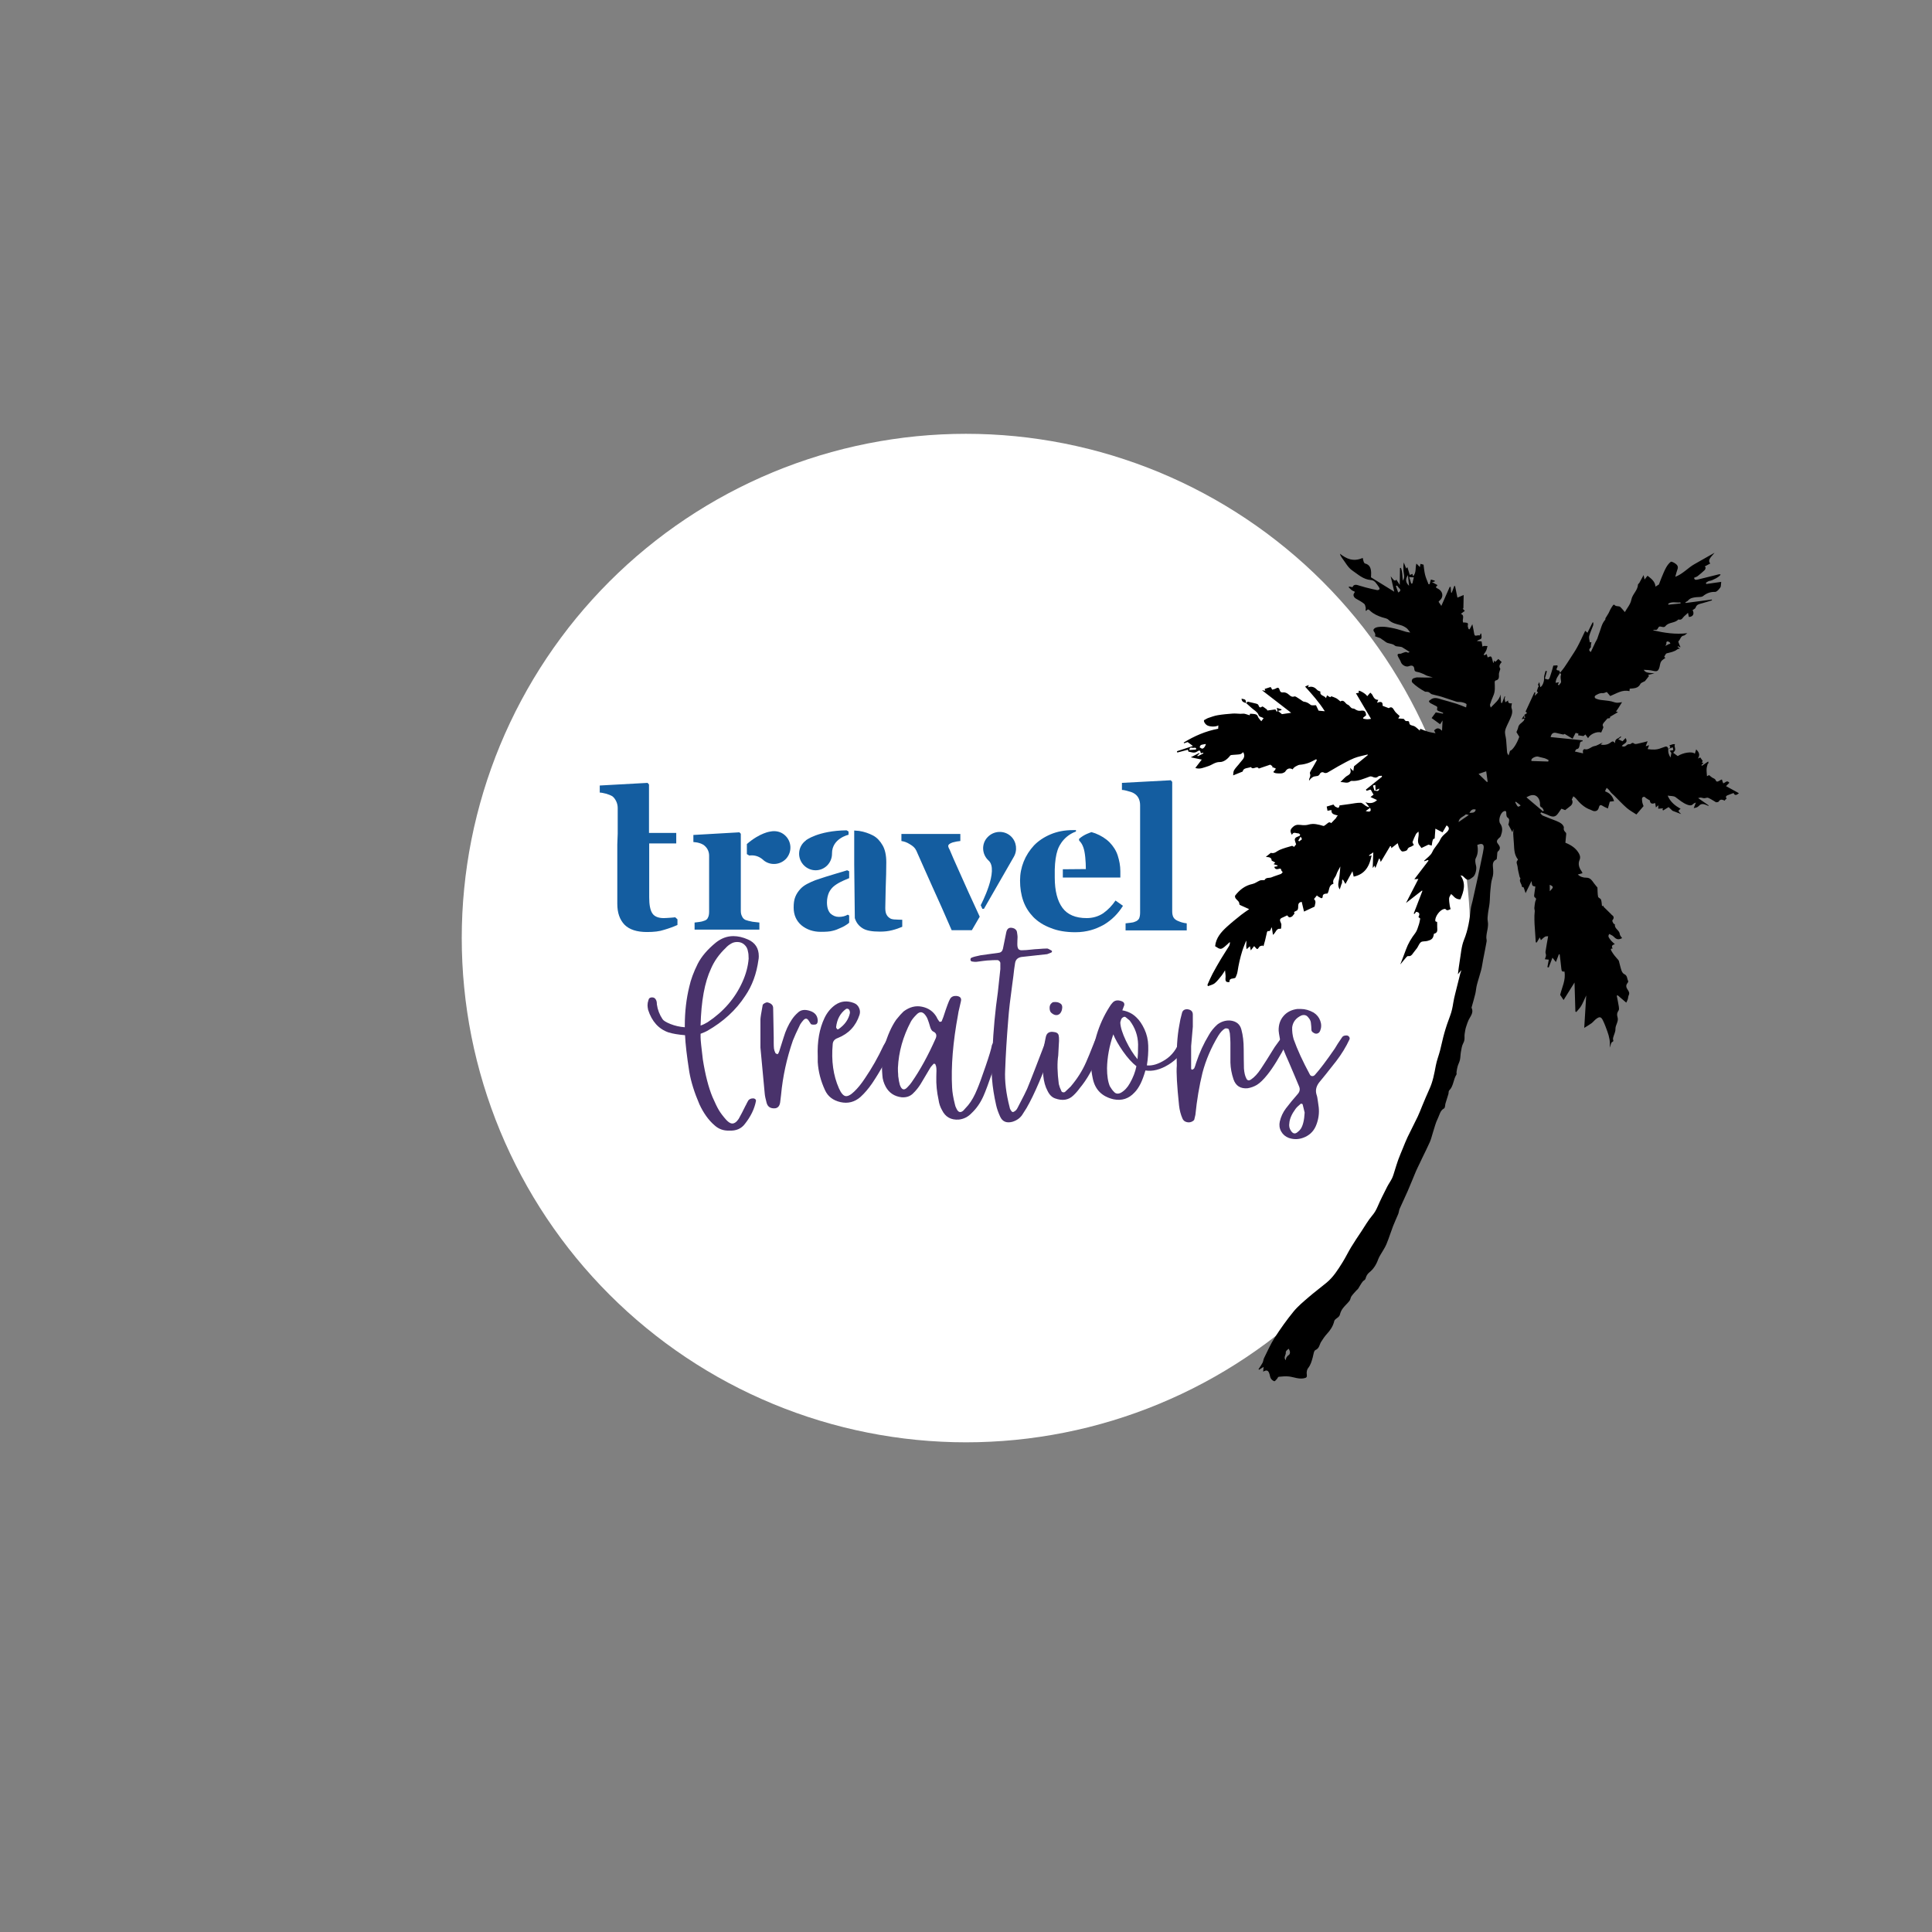 <?xml version="1.0" encoding="UTF-8"?>
<!DOCTYPE svg PUBLIC '-//W3C//DTD SVG 1.0//EN'
          'http://www.w3.org/TR/2001/REC-SVG-20010904/DTD/svg10.dtd'>
<svg height="375" version="1.0" viewBox="0 0 375 375" width="375" xmlns="http://www.w3.org/2000/svg" xmlns:xlink="http://www.w3.org/1999/xlink"
><rect x="0" y="0" width="375" height="375" fill="#808080" stroke="none"/><defs
  ><clipPath id="a"
    ><path d="M 89.625 84.203 L 285.375 84.203 L 285.375 279.953 L 89.625 279.953 Z M 89.625 84.203"
    /></clipPath
    ><clipPath id="b"
    ><path d="M 228 107 L 338 107 L 338 269 L 228 269 Z M 228 107"
    /></clipPath
    ><clipPath id="c"
    ><path d="M 254.609 77.277 L 352.637 114.906 L 287.863 283.652 L 189.84 246.023 Z M 254.609 77.277"
    /></clipPath
    ><clipPath id="d"
    ><path d="M 254.609 77.277 L 352.637 114.906 L 287.863 283.652 L 189.84 246.023 Z M 254.609 77.277"
    /></clipPath
    ><clipPath id="e"
    ><path d="M 254.609 77.277 L 352.637 114.906 L 287.863 283.652 L 189.84 246.023 Z M 254.609 77.277"
    /></clipPath
    ><clipPath id="f"
    ><path d="M 254.73 77.324 L 352.758 114.953 L 287.988 283.699 L 189.957 246.07 Z M 254.73 77.324"
    /></clipPath
    ><clipPath id="g"
    ><path d="M 254.73 77.324 L 352.527 114.863 L 287.754 283.609 L 189.957 246.07 Z M 254.73 77.324"
    /></clipPath
    ><clipPath id="h"
    ><path d="M 240 135 L 242 135 L 242 137 L 240 137 Z M 240 135"
    /></clipPath
    ><clipPath id="i"
    ><path d="M 254.609 77.277 L 352.637 114.906 L 287.863 283.652 L 189.84 246.023 Z M 254.609 77.277"
    /></clipPath
    ><clipPath id="j"
    ><path d="M 254.609 77.277 L 352.637 114.906 L 287.863 283.652 L 189.84 246.023 Z M 254.609 77.277"
    /></clipPath
    ><clipPath id="k"
    ><path d="M 254.609 77.277 L 352.637 114.906 L 287.863 283.652 L 189.84 246.023 Z M 254.609 77.277"
    /></clipPath
  ></defs
  ><g clip-path="url(#a)"
  ><path d="M 285.375 182.078 C 285.375 183.68 285.336 185.277 285.258 186.879 C 285.18 188.48 285.062 190.074 284.902 191.668 C 284.746 193.266 284.551 194.852 284.316 196.438 C 284.082 198.023 283.809 199.602 283.496 201.172 C 283.184 202.742 282.832 204.305 282.441 205.859 C 282.051 207.41 281.625 208.957 281.16 210.488 C 280.695 212.02 280.191 213.543 279.652 215.051 C 279.113 216.559 278.539 218.051 277.926 219.531 C 277.312 221.012 276.664 222.477 275.977 223.922 C 275.293 225.371 274.574 226.801 273.816 228.215 C 273.062 229.629 272.273 231.02 271.449 232.395 C 270.625 233.77 269.77 235.121 268.879 236.453 C 267.988 237.785 267.066 239.094 266.113 240.379 C 265.16 241.668 264.176 242.93 263.16 244.168 C 262.141 245.406 261.098 246.617 260.02 247.805 C 258.945 248.992 257.84 250.152 256.707 251.285 C 255.574 252.418 254.414 253.52 253.23 254.598 C 252.043 255.672 250.828 256.719 249.59 257.734 C 248.352 258.75 247.09 259.734 245.805 260.691 C 244.516 261.645 243.207 262.566 241.875 263.457 C 240.543 264.348 239.191 265.203 237.816 266.027 C 236.445 266.852 235.051 267.641 233.637 268.395 C 232.227 269.148 230.797 269.871 229.348 270.555 C 227.898 271.238 226.434 271.887 224.957 272.5 C 223.477 273.113 221.98 273.691 220.473 274.23 C 218.965 274.77 217.445 275.273 215.91 275.738 C 214.379 276.203 212.836 276.629 211.281 277.02 C 209.727 277.406 208.164 277.758 206.594 278.07 C 205.023 278.383 203.445 278.656 201.859 278.891 C 200.277 279.129 198.688 279.324 197.094 279.48 C 195.5 279.637 193.902 279.754 192.301 279.832 C 190.703 279.914 189.102 279.953 187.5 279.953 C 185.898 279.953 184.297 279.914 182.699 279.832 C 181.098 279.754 179.5 279.637 177.906 279.48 C 176.312 279.324 174.723 279.129 173.141 278.891 C 171.555 278.656 169.977 278.383 168.406 278.07 C 166.836 277.758 165.273 277.406 163.719 277.02 C 162.164 276.629 160.621 276.203 159.09 275.738 C 157.555 275.273 156.035 274.77 154.527 274.23 C 153.02 273.691 151.523 273.113 150.043 272.5 C 148.566 271.887 147.102 271.238 145.652 270.555 C 144.203 269.871 142.773 269.148 141.363 268.395 C 139.949 267.641 138.555 266.852 137.184 266.027 C 135.809 265.203 134.457 264.348 133.125 263.457 C 131.793 262.566 130.484 261.645 129.195 260.691 C 127.91 259.734 126.648 258.75 125.41 257.734 C 124.172 256.719 122.957 255.672 121.77 254.598 C 120.586 253.52 119.426 252.418 118.293 251.285 C 117.16 250.152 116.055 248.992 114.98 247.805 C 113.902 246.617 112.859 245.406 111.84 244.168 C 110.824 242.93 109.84 241.668 108.887 240.379 C 107.934 239.094 107.012 237.785 106.121 236.453 C 105.23 235.121 104.375 233.77 103.551 232.395 C 102.727 231.02 101.938 229.629 101.184 228.215 C 100.426 226.801 99.707 225.371 99.023 223.922 C 98.336 222.477 97.688 221.012 97.074 219.531 C 96.461 218.051 95.887 216.559 95.348 215.051 C 94.809 213.543 94.305 212.02 93.84 210.488 C 93.375 208.957 92.949 207.41 92.559 205.859 C 92.168 204.305 91.816 202.742 91.504 201.172 C 91.191 199.602 90.918 198.023 90.684 196.438 C 90.449 194.852 90.254 193.266 90.098 191.668 C 89.938 190.074 89.82 188.48 89.742 186.879 C 89.664 185.277 89.625 183.68 89.625 182.078 C 89.625 180.477 89.664 178.875 89.742 177.273 C 89.82 175.676 89.938 174.078 90.098 172.484 C 90.254 170.891 90.449 169.301 90.684 167.715 C 90.918 166.129 91.191 164.555 91.504 162.98 C 91.816 161.41 92.168 159.848 92.559 158.293 C 92.949 156.742 93.375 155.199 93.84 153.664 C 94.305 152.133 94.809 150.613 95.348 149.102 C 95.887 147.594 96.461 146.102 97.074 144.621 C 97.688 143.141 98.336 141.676 99.023 140.23 C 99.707 138.781 100.426 137.352 101.184 135.938 C 101.938 134.527 102.727 133.133 103.551 131.758 C 104.375 130.383 105.23 129.031 106.121 127.699 C 107.012 126.367 107.934 125.059 108.887 123.773 C 109.84 122.484 110.824 121.223 111.84 119.984 C 112.859 118.746 113.902 117.535 114.98 116.348 C 116.055 115.16 117.16 114 118.293 112.867 C 119.426 111.734 120.586 110.633 121.77 109.555 C 122.957 108.48 124.172 107.434 125.41 106.418 C 126.648 105.402 127.91 104.418 129.195 103.461 C 130.484 102.508 131.793 101.586 133.125 100.695 C 134.457 99.805 135.809 98.949 137.184 98.125 C 138.555 97.305 139.949 96.512 141.363 95.758 C 142.773 95.004 144.203 94.285 145.652 93.598 C 147.102 92.914 148.566 92.266 150.043 91.652 C 151.523 91.039 153.02 90.461 154.527 89.922 C 156.035 89.383 157.555 88.883 159.09 88.414 C 160.621 87.949 162.164 87.523 163.719 87.133 C 165.273 86.746 166.836 86.395 168.406 86.082 C 169.977 85.77 171.555 85.496 173.141 85.262 C 174.723 85.027 176.312 84.828 177.906 84.672 C 179.5 84.516 181.098 84.398 182.699 84.32 C 184.297 84.242 185.898 84.203 187.5 84.203 C 189.102 84.203 190.703 84.242 192.301 84.32 C 193.902 84.398 195.5 84.516 197.094 84.672 C 198.688 84.828 200.277 85.027 201.859 85.262 C 203.445 85.496 205.023 85.77 206.594 86.082 C 208.164 86.395 209.727 86.746 211.281 87.133 C 212.836 87.523 214.379 87.949 215.91 88.414 C 217.445 88.883 218.965 89.383 220.473 89.922 C 221.98 90.461 223.477 91.039 224.957 91.652 C 226.434 92.266 227.898 92.914 229.348 93.598 C 230.797 94.285 232.227 95.004 233.637 95.758 C 235.051 96.512 236.445 97.305 237.816 98.125 C 239.191 98.949 240.543 99.805 241.875 100.695 C 243.207 101.586 244.516 102.508 245.805 103.461 C 247.09 104.418 248.352 105.402 249.59 106.418 C 250.828 107.434 252.043 108.48 253.23 109.555 C 254.414 110.633 255.574 111.734 256.707 112.867 C 257.84 114 258.945 115.16 260.02 116.348 C 261.098 117.535 262.141 118.746 263.16 119.984 C 264.176 121.223 265.16 122.484 266.113 123.773 C 267.066 125.059 267.988 126.367 268.879 127.699 C 269.77 129.031 270.625 130.383 271.449 131.758 C 272.273 133.133 273.062 134.527 273.816 135.938 C 274.574 137.352 275.293 138.781 275.977 140.23 C 276.664 141.676 277.312 143.141 277.926 144.621 C 278.539 146.102 279.113 147.594 279.652 149.102 C 280.191 150.613 280.695 152.133 281.16 153.664 C 281.625 155.199 282.051 156.742 282.441 158.293 C 282.832 159.848 283.184 161.41 283.496 162.98 C 283.809 164.555 284.082 166.129 284.316 167.715 C 284.551 169.301 284.746 170.891 284.902 172.484 C 285.062 174.078 285.18 175.676 285.258 177.273 C 285.336 178.875 285.375 180.477 285.375 182.078 Z M 285.375 182.078" fill="#fff"
  /></g
  ><g clip-path="url(#b)"
  ><g clip-path="url(#c)"
    ><g clip-path="url(#d)"
      ><g clip-path="url(#e)"
        ><g clip-path="url(#f)"
          ><g clip-path="url(#g)"
            ><path d="M 252.438 162.406 C 252.258 162.719 252.121 162.957 251.984 163.195 C 252.07 163.227 252.152 163.262 252.238 163.297 C 252.293 163.027 253.062 163.117 252.438 162.406 Z M 300.801 171.742 C 300.805 172.137 300.809 172.48 300.816 172.988 C 301.223 172.484 301.879 172.145 300.801 171.742 Z M 294.207 155.598 C 294.172 155.645 294.141 155.691 294.105 155.738 C 294.613 156.707 294.641 156.723 295.164 156.328 C 294.836 156.078 294.52 155.84 294.207 155.598 Z M 230.848 145.582 C 231.277 145.555 231.684 145.535 232.09 145.496 C 232.133 145.488 232.211 145.344 232.191 145.301 C 232.156 145.227 232.059 145.137 231.984 145.133 C 231.797 145.117 231.586 145.199 231.414 145.145 C 231.02 145.02 230.898 145.199 230.848 145.582 Z M 265.082 157.422 C 265.969 157.684 266.215 157.461 265.941 156.793 C 265.648 157.012 265.367 157.219 265.082 157.422 Z M 323.445 124.973 C 323.402 125.062 323.379 125.117 323.348 125.172 C 323.309 125.234 323.262 125.289 323.219 125.352 C 323.301 125.32 323.391 125.301 323.469 125.258 C 323.613 125.188 323.742 125.094 323.883 125.031 C 323.988 124.988 324.109 124.977 324.223 124.949 C 324.156 124.836 324.121 124.676 324.027 124.625 C 323.613 124.391 323.371 124.484 323.445 124.973 Z M 286.445 157.141 C 285.77 156.938 285.477 157.312 285.215 157.785 C 285.699 157.715 286.285 157.879 286.445 157.141 Z M 266.949 152.352 C 266.855 152.375 266.691 152.422 266.488 152.473 C 266.59 152.824 266.68 153.148 266.777 153.48 C 267.094 153.41 267.594 153.812 267.723 153.055 C 267.477 153.168 267.281 153.262 267.004 153.395 C 266.984 153.02 266.969 152.707 266.949 152.352 Z M 270.934 113.73 C 271.082 114.152 271.234 114.574 271.391 115.004 C 271.898 114.746 271.926 114.469 271.555 114.145 C 271.422 114.023 271.328 113.855 271.18 113.664 C 271.191 113.66 271.082 113.691 270.934 113.73 Z M 273.52 112.008 C 273.668 112.484 273.793 112.879 273.918 113.273 C 273.992 113.27 274.066 113.262 274.141 113.258 C 274.23 112.875 274.32 112.492 274.422 112.062 C 274.109 112.043 273.895 112.031 273.52 112.008 Z M 326.199 117.129 C 326.195 117.062 326.188 116.992 326.176 116.926 C 325.391 117.035 324.559 116.699 323.809 117.172 C 323.816 117.238 323.824 117.301 323.828 117.367 C 324.621 117.289 325.41 117.211 326.199 117.129 Z M 273.285 111.637 C 272.73 112.43 272.844 113.102 273.496 113.699 C 273.422 112.984 273.355 112.309 273.285 111.637 Z M 285.098 158.188 C 284.793 158.133 284.547 158.023 284.484 158.09 C 284.043 158.547 283.223 158.66 283.102 159.562 C 283.773 159.098 284.359 158.695 285.098 158.188 Z M 234.047 144.41 C 233.738 144.469 233.406 144.488 233.113 144.602 C 232.984 144.652 232.93 144.891 232.84 145.047 C 233.02 145.141 233.203 145.32 233.375 145.309 C 233.719 145.281 234.078 144.594 234.047 144.41 Z M 249.59 264.027 C 249.566 263.504 249.848 263.215 250.223 262.945 C 250.348 262.855 250.395 262.578 250.379 262.395 C 250.355 262.184 250.223 261.984 250.141 261.785 C 249.992 261.91 249.828 262.023 249.699 262.168 C 249.625 262.254 249.559 262.398 249.57 262.504 C 249.637 263.012 249.031 263.5 249.59 264.027 Z M 286.988 150.215 C 287.562 150.77 288.074 151.27 288.59 151.77 C 288.645 151.762 288.699 151.758 288.754 151.754 C 288.664 151.086 288.57 150.422 288.473 149.707 C 287.926 149.895 287.492 150.043 286.988 150.215 Z M 300.512 147.812 C 300.535 147.719 300.559 147.629 300.582 147.535 C 300.336 147.414 300.102 147.262 299.844 147.184 C 299.426 147.055 298.988 147.004 298.578 146.863 C 298.207 146.738 297.352 147.086 297.238 147.469 C 297.223 147.531 297.25 147.613 297.262 147.711 C 298.371 147.742 299.441 147.777 300.512 147.812 Z M 299.492 157.484 C 299.547 157.434 299.598 157.383 299.652 157.332 C 299.52 157.125 299.438 156.816 299.246 156.727 C 298.859 156.543 298.922 156.305 298.91 155.957 C 298.891 155.352 298.613 154.723 298.086 154.449 C 297.52 154.16 296.891 154.406 296.281 154.758 C 297.383 155.691 298.438 156.59 299.492 157.484 Z M 241.875 136.496 C 241.992 136.375 242.109 136.258 242.184 136.184 C 242.758 136.316 243.312 136.438 243.855 136.582 C 244 136.617 244.184 136.711 244.242 136.832 C 244.406 137.176 244.465 137.527 244.984 137.141 C 245.086 137.062 245.566 137.473 245.859 137.676 C 245.934 137.723 245.957 137.848 245.988 137.91 C 246.523 137.84 247.035 137.77 247.559 137.699 C 247.621 137.809 247.711 137.961 247.797 138.117 C 247.848 138.105 247.902 138.094 247.953 138.078 C 247.918 137.887 247.883 137.691 247.832 137.391 C 248.16 137.496 248.441 137.586 248.727 137.676 C 248.727 137.73 248.723 137.785 248.723 137.84 C 248.535 137.879 248.344 137.918 248.043 137.98 C 248.383 138.258 248.672 138.488 248.828 138.617 C 249.449 138.523 249.969 138.449 250.613 138.352 C 248.754 136.914 246.922 135.5 244.945 133.973 C 245.277 134.027 245.438 134.055 245.598 134.078 C 245.547 133.941 245.496 133.801 245.469 133.723 C 245.871 133.594 246.23 133.48 246.633 133.348 C 246.715 133.484 246.816 133.656 246.945 133.867 C 247.188 133.789 247.473 133.75 247.691 133.609 C 248.117 133.348 248.281 133.574 248.375 133.922 C 248.488 134.348 248.719 134.441 249.152 134.391 C 249.355 134.367 249.629 134.465 249.887 134.613 C 250.27 134.832 250.586 135.426 251.242 135.18 C 251.434 135.109 251.777 135.391 252.031 135.543 C 252.336 135.723 252.617 135.938 252.906 136.133 C 252.941 136.156 252.984 136.168 253.023 136.176 C 253.707 136.285 253.898 136.445 254.402 136.816 C 254.621 136.973 255.035 136.871 255.438 136.895 C 255.543 137.113 255.723 137.484 255.938 137.938 C 256.215 137.965 256.602 138 257.145 138.051 C 256.008 136.258 254.676 134.773 253.32 133.273 C 253.477 133.195 253.578 133.137 253.691 133.09 C 253.777 133.055 253.875 133.031 254.043 132.98 C 253.977 133.16 253.938 133.262 253.887 133.395 C 254.598 133.156 255.152 133.348 255.645 133.898 C 255.793 134.066 256.066 134.125 256.297 134.242 C 256.117 135.082 257.062 134.938 257.371 135.512 C 257.484 135.219 257.543 135.059 257.582 134.961 C 257.758 135.078 257.953 135.23 258.172 135.324 C 258.227 135.348 258.363 135.172 258.398 135.145 C 258.727 135.27 259.055 135.359 259.344 135.516 C 259.609 135.66 259.836 135.879 260.078 136.066 C 260.109 136.094 260.148 136.156 260.156 136.152 C 260.918 135.684 261.094 136.617 261.602 136.781 C 261.887 136.875 262.07 137.25 262.34 137.441 C 262.504 137.555 262.793 137.496 262.949 137.613 C 263.254 137.84 263.66 138.016 263.988 137.965 C 264.84 137.824 265.09 138.023 265.164 138.836 C 264.949 139.008 264.758 139.164 264.57 139.32 C 264.59 139.379 264.609 139.441 264.629 139.5 C 264.871 139.539 265.117 139.602 265.363 139.609 C 265.574 139.617 265.793 139.57 266.117 139.531 C 265.148 137.895 264.176 136.246 263.188 134.566 C 263.41 134.527 263.566 134.5 263.75 134.469 C 263.738 134.336 263.727 134.203 263.711 134.078 C 263.934 133.98 265.215 134.73 265.371 135.137 C 265.578 134.902 265.738 134.715 265.98 134.445 C 266.105 134.578 266.281 134.707 266.375 134.883 C 266.625 135.348 266.82 135.852 267.527 135.836 C 267.434 136.051 267.367 136.199 267.277 136.402 C 267.875 136.207 268.43 136.043 268.367 136.996 C 268.75 137.145 269.141 137.293 269.559 137.453 C 270.039 137.125 270.297 137.289 270.668 137.949 C 270.887 138.332 271.297 138.609 271.672 138.98 C 271.66 138.996 271.574 139.141 271.395 139.457 C 271.797 139.48 272.113 139.484 272.422 139.523 C 272.5 139.535 272.562 139.66 272.633 139.73 C 272.676 139.773 272.719 139.812 272.75 139.859 C 272.93 140.152 273.508 139.68 273.547 140.316 C 273.578 140.773 274.012 140.781 274.391 140.906 C 274.812 141.047 275.145 141.457 275.574 141.801 C 275.633 141.59 275.664 141.496 275.676 141.457 C 276.168 141.648 276.648 141.863 277.148 142.012 C 277.598 142.148 278.074 142.207 278.633 142.32 C 278.508 142.07 278.43 141.922 278.359 141.781 C 278.91 141.238 279.277 141.223 279.898 141.84 C 279.934 141.152 279.961 140.59 280 139.84 C 279.809 140.133 279.711 140.289 279.527 140.574 C 279.02 140.207 278.52 139.844 277.875 139.375 C 278.152 138.996 278.438 138.617 278.688 138.273 C 279.172 138.359 279.625 138.438 280.078 138.516 C 280.09 138.465 280.102 138.406 280.113 138.352 C 279.914 138.277 279.719 138.203 279.52 138.125 C 279.207 137.996 278.777 137.961 278.977 137.422 C 279.004 137.336 278.934 137.152 278.859 137.109 C 278.457 136.883 278.031 136.699 277.629 136.473 C 277.504 136.398 277.379 136.242 277.359 136.109 C 277.348 136.031 277.535 135.918 277.645 135.832 C 278.41 135.207 279.191 135.59 279.965 135.809 C 280.875 136.066 281.789 136.309 282.688 136.594 C 283.285 136.785 283.867 137.039 284.574 137.309 C 284.594 137.039 284.707 136.695 284.617 136.633 C 284.367 136.453 284.043 136.359 283.738 136.293 C 283.387 136.227 283.008 136.285 282.672 136.184 C 281.719 135.895 280.789 135.535 279.836 135.246 C 279.211 135.051 278.562 134.941 277.934 134.758 C 277.738 134.699 277.59 134.508 277.41 134.398 C 277.305 134.336 277.18 134.293 277.059 134.277 C 276.898 134.246 276.703 134.305 276.57 134.234 C 275.703 133.758 274.887 133.211 274.172 132.523 C 273.906 132.266 274.031 131.777 274.391 131.648 C 274.633 131.562 274.891 131.48 275.145 131.484 C 276.117 131.496 277.09 131.547 278.105 131.477 C 277.73 131.371 277.352 131.285 276.988 131.16 C 276.742 131.078 276.527 130.91 276.285 130.816 C 275.902 130.664 275.516 130.496 275.117 130.426 C 274.762 130.363 274.551 130.305 274.52 129.871 C 274.473 129.23 274.074 129.051 273.453 129.312 C 272.918 129.539 272.098 129.082 271.906 128.504 C 271.801 128.18 271.586 127.895 271.43 127.586 C 271.23 127.195 271.098 126.836 271.793 126.895 C 271.922 126.906 272.059 126.801 272.195 126.762 C 272.539 126.664 272.867 126.418 273.258 126.676 C 273.32 126.715 273.484 126.605 273.617 126.559 C 273.098 126.227 272.645 125.91 272.164 125.637 C 271.984 125.535 271.742 125.543 271.527 125.5 C 271.27 125.449 270.93 125.48 270.766 125.328 C 270.234 124.836 269.457 125.012 268.922 124.574 C 268.691 124.383 268.43 124.227 268.184 124.059 C 268.086 123.988 268 123.895 267.891 123.855 C 267.562 123.727 267.223 123.621 266.887 123.504 C 267.043 123.125 266.859 122.844 266.656 122.535 C 266.41 122.164 266.836 121.816 267.445 121.715 C 268.543 121.539 269.594 121.754 270.637 121.98 C 271.406 122.145 272.148 122.422 272.906 122.633 C 273.137 122.699 273.379 122.715 273.734 122.77 C 273.422 122.391 273.246 122.082 272.988 121.898 C 272.648 121.656 272.262 121.445 271.863 121.34 C 271.012 121.117 270.168 120.957 269.488 120.285 C 269.211 120.012 268.703 119.965 268.293 119.828 C 267.457 119.551 266.668 119.211 265.996 118.609 C 265.812 118.449 265.535 118.023 265.188 118.578 C 265.145 118.551 265.102 118.52 265.062 118.492 C 265.07 118.293 265.117 118.09 265.074 117.906 C 265.016 117.648 264.953 117.32 264.773 117.184 C 264.293 116.812 263.758 116.504 263.223 116.215 C 262.801 115.98 262.566 115.531 262.82 115.168 C 263.039 114.852 263.008 114.832 262.648 114.707 C 262.32 114.594 262.078 114.25 261.797 114.008 C 261.809 113.953 261.82 113.898 261.832 113.84 C 262.051 113.883 262.27 113.922 262.531 113.973 C 262.656 113.574 263.004 113.434 263.461 113.555 C 264.004 113.703 264.535 113.883 265.078 114.023 C 265.82 114.215 266.57 114.395 267.32 114.543 C 267.461 114.566 267.707 114.461 267.766 114.348 C 267.816 114.25 267.699 114.027 267.605 113.898 C 267.203 113.344 266.871 112.637 266.09 112.582 C 264.602 112.48 263.566 111.469 262.457 110.715 C 261.629 110.152 261.117 109.121 260.477 108.289 C 260.301 108.059 260.16 107.797 260.082 107.477 C 261.375 108.496 262.703 109.086 264.504 108.293 C 264.566 108.543 264.605 108.805 264.695 109.051 C 264.738 109.18 264.848 109.348 264.957 109.375 C 265.902 109.605 266.102 110.324 266.137 111.145 C 266.152 111.477 266.113 111.812 266.105 112.055 C 267.578 112.965 269.012 113.852 270.621 114.848 C 270.379 113.805 270.172 112.902 269.93 111.852 C 270.18 112.164 270.34 112.406 270.543 112.602 C 270.621 112.68 270.793 112.66 270.922 112.684 C 270.949 112.617 270.98 112.547 271.008 112.477 C 271.234 112.824 271.457 113.172 271.691 113.527 C 271.703 112.426 271.719 111.336 271.734 110.25 C 271.793 110.238 271.852 110.23 271.91 110.219 C 272.23 110.961 272.164 111.789 272.289 112.707 C 272.754 112.02 272.461 111.418 272.422 110.832 C 272.391 110.289 272.367 109.746 272.477 109.18 C 272.629 109.562 272.781 109.949 272.941 110.352 C 273.027 110.25 273.086 110.172 273.168 110.074 C 273.324 110.582 273.477 111.07 273.645 111.605 C 273.84 111.527 273.988 111.465 274.152 111.398 C 274.188 111.527 274.223 111.656 274.285 111.871 C 274.969 111.086 274.66 110.137 274.93 109.391 C 275.105 109.57 275.316 109.781 275.602 110.066 C 275.66 109.742 275.688 109.578 275.711 109.445 C 275.914 109.5 276.09 109.547 276.305 109.602 C 276.391 110.188 276.441 110.898 276.613 111.582 C 276.766 112.203 277.051 112.797 277.277 113.402 C 277.348 113.398 277.422 113.391 277.496 113.383 C 277.57 113.102 277.645 112.824 277.734 112.484 C 277.891 112.531 278.188 112.617 278.488 112.703 C 278.473 112.766 278.461 112.828 278.449 112.895 C 278.328 112.914 278.207 112.93 277.941 112.969 C 278.371 113.211 278.691 113.387 279.023 113.574 C 278.879 113.824 278.414 113.941 279.035 114.23 C 279.762 114.57 280.184 115.312 279.832 116.066 C 279.715 116.312 279.469 116.504 279.223 116.797 C 279.34 116.977 279.508 117.223 279.762 117.602 C 280.359 116.258 280.879 115.078 281.398 113.902 C 281.461 113.914 281.52 113.926 281.578 113.938 C 281.602 114.297 281.629 114.656 281.652 115.016 C 281.691 115.027 281.734 115.043 281.777 115.051 C 281.945 114.613 282.113 114.176 282.281 113.734 C 282.328 113.738 282.375 113.738 282.422 113.738 C 282.586 114.535 282.75 115.328 282.887 116 C 283.305 115.824 283.641 115.684 284.098 115.492 C 284.078 116.488 284.059 117.297 284.043 118.102 C 283.992 118.109 283.941 118.117 283.891 118.125 C 284.008 118.246 284.121 118.367 284.316 118.57 C 284.043 118.777 283.797 118.969 283.555 119.152 C 284.453 119.504 283.645 120.309 284.047 120.863 C 284.078 120.859 284.203 120.793 284.297 120.824 C 284.57 120.91 285.066 120.746 284.902 121.379 C 284.844 121.59 284.996 121.863 285.055 122.105 C 285.117 122.121 285.184 122.133 285.25 122.152 C 285.406 121.863 285.562 121.574 285.781 121.168 C 285.926 121.883 286.055 122.426 286.133 122.977 C 286.184 123.359 286.348 123.449 286.703 123.348 C 286.859 123.297 287.043 123.332 287.258 123.328 C 287.289 123.234 287.332 123.102 287.375 122.969 C 287.418 122.973 287.461 122.973 287.504 122.977 C 287.52 123.301 287.652 123.699 287.512 123.922 C 287.379 124.137 286.957 124.168 286.652 124.414 C 286.953 124.441 287.254 124.469 287.574 124.5 C 287.617 124.754 287.676 125.109 287.742 125.5 C 287.93 125.426 288.004 125.375 288.078 125.371 C 288.293 125.367 288.504 125.387 288.719 125.398 C 288.637 125.688 288.594 125.996 288.469 126.266 C 288.344 126.547 288.141 126.793 287.973 127.055 C 288.031 127.102 288.086 127.145 288.145 127.191 C 288.273 127.117 288.402 127.043 288.559 126.953 C 288.633 127.188 288.699 127.41 288.762 127.609 C 288.988 127.531 289.242 127.359 289.375 127.426 C 289.523 127.5 289.59 127.781 289.652 127.988 C 289.719 128.227 289.738 128.48 289.906 128.723 C 289.938 128.559 289.969 128.398 290.008 128.199 C 290.094 128.297 290.16 128.379 290.242 128.469 C 290.418 128.305 290.59 128.137 290.832 127.91 C 291.012 128.078 291.234 128.281 291.473 128.5 C 291.141 128.914 290.859 129.277 291.191 129.773 C 291.246 129.852 291.129 130.047 291.094 130.188 C 291.035 130.414 290.93 130.645 290.938 130.871 C 290.949 131.402 291.035 131.938 290.301 132.082 C 290.223 132.098 290.113 132.285 290.117 132.387 C 290.141 133.281 290.25 134.172 289.859 135.027 C 289.605 135.586 289.402 136.168 289.215 136.746 C 289.172 136.883 289.281 137.074 289.348 137.34 C 290.137 136.48 291.016 135.887 291.25 134.805 C 291.285 135.344 291.32 135.883 291.355 136.418 C 291.422 136.426 291.484 136.434 291.551 136.441 C 291.711 136.016 291.875 135.59 292.039 135.168 C 292.082 135.18 292.125 135.191 292.168 135.203 C 292.129 135.336 292.051 135.469 292.059 135.594 C 292.074 135.832 292.137 136.07 292.18 136.309 C 292.375 136.188 292.566 136.066 292.734 135.961 C 292.656 136.48 293.031 136.582 293.457 136.504 C 293.43 136.836 293.297 137.188 293.398 137.457 C 293.738 138.375 293.281 139.109 292.957 139.879 C 292.68 140.531 292.277 141.16 292.148 141.84 C 292.043 142.383 292.277 142.984 292.336 143.562 C 292.406 144.363 292.445 145.172 292.52 145.969 C 292.539 146.184 292.637 146.391 292.816 146.633 C 292.902 146.352 292.992 146.07 293.094 145.734 C 293.547 145.656 294.398 144.438 294.891 143.012 C 294.688 142.672 294.5 142.363 294.34 142.102 C 294.465 141.773 294.621 141.492 294.68 141.184 C 294.797 140.551 295.371 140.336 295.73 139.922 C 295.832 139.805 295.855 139.621 295.918 139.469 C 295.758 139.504 295.594 139.539 295.348 139.594 C 295.48 139.383 295.605 139.188 295.73 138.992 C 295.777 138.98 295.828 138.973 295.879 138.961 C 295.863 139.098 295.844 139.234 295.824 139.371 C 295.902 139.34 295.977 139.309 296.055 139.273 C 295.988 139.098 295.922 138.922 295.863 138.754 C 295.992 138.672 296.191 138.543 296.395 138.418 C 296.332 138.344 296.266 138.27 296.121 138.098 C 296.66 136.93 297.254 135.645 297.848 134.363 C 297.906 134.383 297.965 134.402 298.023 134.426 C 297.988 134.594 297.953 134.762 297.891 135.07 C 298.176 134.781 298.363 134.586 298.555 134.391 C 298.082 134.188 298.453 133.875 298.469 133.617 C 298.477 133.469 298.621 133.336 298.656 133.184 C 298.672 133.109 298.52 133.008 298.527 132.926 C 298.543 132.801 298.637 132.684 298.781 132.387 C 298.859 132.836 298.91 133.109 298.961 133.379 C 299.438 133.164 299.742 132.199 299.699 131.68 C 299.66 131.203 299.891 130.703 300 130.215 C 300.086 130.234 300.172 130.258 300.258 130.277 C 300.133 130.73 300.008 131.18 299.859 131.719 C 300.07 131.77 300.414 131.957 300.57 131.855 C 300.773 131.723 300.844 131.371 300.941 131.098 C 301.074 130.723 301.18 130.332 301.297 129.949 C 301.363 129.711 301.426 129.469 301.5 129.191 C 301.707 129.18 301.996 129.156 302.285 129.141 C 302.297 129.234 302.352 129.355 302.316 129.43 C 302.145 129.781 301.883 130.129 302.602 130.145 C 302.676 130.145 302.742 130.434 302.816 130.59 C 302.453 131.18 301.965 131.719 301.953 132.539 C 302.207 132.496 302.371 132.469 302.586 132.43 C 302.504 132.621 302.445 132.754 302.383 132.891 C 302.449 132.93 302.516 132.969 302.578 133.012 C 302.73 132.777 303.031 132.535 303.008 132.32 C 302.965 131.855 302.816 131.414 303.008 130.941 C 303.039 130.871 302.871 130.715 302.793 130.598 C 303.062 130.262 303.352 129.938 303.598 129.586 C 304.027 128.965 304.434 128.332 304.84 127.699 C 305.301 126.98 305.785 126.277 306.184 125.527 C 306.723 124.523 307.188 123.477 307.688 122.438 C 307.75 122.488 307.887 122.613 308.125 122.816 C 308.469 122.121 308.793 121.469 309.117 120.82 C 309.164 120.82 309.211 120.816 309.262 120.812 C 309.25 121.012 309.289 121.227 309.227 121.402 C 308.98 122.098 308.645 122.758 308.461 123.465 C 308.367 123.824 308.531 124.25 308.582 124.68 C 308.668 124.668 308.781 124.652 308.891 124.637 C 308.875 124.734 308.855 124.836 308.84 124.938 C 308.805 125.156 308.77 125.371 308.809 125.602 C 308.578 125.902 308.203 126.18 308.777 126.555 C 309.066 125.938 309.355 125.309 309.652 124.688 C 309.773 124.441 309.934 124.211 310.039 123.957 C 310.152 123.688 310.199 123.391 310.316 123.125 C 310.723 122.172 310.844 121.09 311.582 120.281 C 311.633 120.227 311.574 120.078 311.617 120.004 C 311.805 119.68 312.023 119.371 312.207 119.043 C 312.352 118.789 312.449 118.508 312.59 118.254 C 312.75 117.973 312.922 117.699 313.109 117.441 C 313.148 117.387 313.34 117.359 313.359 117.391 C 313.652 117.816 314.215 117.535 314.527 117.836 C 314.855 118.148 315.129 118.516 315.383 118.805 C 315.801 118.051 316.48 117.281 316.641 116.418 C 316.852 115.297 317.887 114.609 317.93 113.461 C 317.934 113.332 318.211 113.215 318.246 113.035 C 318.48 112.605 318.719 112.176 319.02 111.625 C 319.098 111.984 319.145 112.203 319.207 112.488 C 319.43 112.207 319.609 111.973 319.785 111.75 C 320.527 112.328 321.246 112.852 321.332 113.863 C 321.633 113.676 321.836 113.543 321.996 113.441 C 322.176 112.98 322.332 112.527 322.52 112.082 C 322.789 111.449 323.035 110.805 323.367 110.203 C 323.602 109.773 323.914 109.344 324.293 109.051 C 324.426 108.945 324.902 109.199 325.164 109.375 C 325.543 109.633 325.805 109.969 325.598 110.5 C 325.434 110.926 325.336 111.379 325.172 111.957 C 326.676 111.387 327.625 110.211 328.883 109.508 C 330.141 108.805 331.391 108.086 332.793 107.289 C 332.219 108.055 331.344 108.637 331.961 109.371 C 331.648 109.543 331.277 109.742 330.902 109.945 C 330.961 110.023 331.02 110.098 331.074 110.176 C 331.016 110.336 330.996 110.543 330.883 110.648 C 330.445 111.059 329.992 111.449 329.52 111.816 C 329.336 111.961 329.086 112.027 328.824 112.145 C 328.855 112.547 329.129 112.602 329.566 112.484 C 330.91 112.137 332.262 111.812 333.609 111.48 C 333.707 111.457 333.812 111.473 333.914 111.469 C 333.926 111.5 333.953 111.539 333.941 111.562 C 333.742 111.969 332.297 112.715 331.867 112.738 C 331.613 112.754 331.367 112.977 331.121 113.102 C 331.141 113.188 331.164 113.273 331.184 113.355 C 332.168 113.215 333.148 113.074 334.086 112.941 C 334.059 113.242 334.027 113.512 334.008 113.781 C 333.984 114.09 333.25 114.898 332.918 114.887 C 332.02 114.855 331.273 115.125 330.562 115.695 C 330.27 115.93 329.723 115.863 329.289 115.91 C 328.676 115.98 328.078 116.047 327.641 116.57 C 327.52 116.719 327.305 116.793 327.133 116.895 C 327.156 116.945 327.176 116.992 327.203 117.035 C 328.887 116.816 330.574 116.594 332.262 116.371 C 332.27 116.422 332.281 116.477 332.289 116.527 C 331.645 116.719 331.004 116.93 330.352 117.102 C 329.836 117.242 329.309 117.305 329.113 117.949 C 329.055 118.141 328.75 118.254 328.531 118.422 C 328.922 119.145 328.621 119.723 327.812 119.75 C 327.75 119.477 327.695 119.211 327.637 118.945 C 327.406 119.156 327.188 119.379 326.949 119.574 C 326.609 119.848 326.457 120.434 325.836 120.242 C 325.805 120.234 325.746 120.25 325.723 120.273 C 325.059 120.988 323.902 120.723 323.266 121.527 C 322.961 121.91 322.508 121.574 322.133 121.613 C 321.777 121.652 321.828 122.406 321.246 122.242 C 321.164 122.223 321.062 122.277 320.801 122.332 C 323.086 122.852 325.215 123.176 327.512 122.902 C 327.34 123.027 327.246 123.102 327.152 123.168 C 327.055 123.234 326.957 123.34 326.852 123.355 C 326.191 123.43 326.184 124.129 325.789 124.461 C 325.719 124.523 325.875 124.871 325.945 125.082 C 326 125.238 326.086 125.387 326.203 125.641 C 325.926 125.535 325.805 125.488 325.684 125.441 C 325.664 125.488 325.645 125.531 325.625 125.578 C 325.746 125.656 325.867 125.734 326.078 125.871 C 325.84 125.945 325.672 125.957 325.562 126.043 C 324.961 126.52 324.23 126.621 323.52 126.809 C 323.305 126.867 323.168 127.246 323.02 127.492 C 323.012 127.504 323.184 127.633 323.254 127.691 C 322.977 127.914 322.609 128.098 322.422 128.395 C 322.227 128.695 322.211 129.109 322.109 129.473 C 321.887 130.277 321.621 130.395 320.84 130.199 C 320.258 130.055 319.652 130.027 319.047 130.012 C 319.391 130.52 319.637 130.582 321.129 130.703 C 320.738 130.793 320.348 130.891 319.883 131 C 320.004 131.129 320.086 131.215 320.07 131.203 C 319.809 131.539 319.57 131.867 319.309 132.176 C 319.227 132.266 319.074 132.289 318.961 132.359 C 318.77 132.477 318.496 132.559 318.41 132.734 C 317.969 133.641 317.141 133.59 316.332 133.672 C 316.316 133.781 316.297 133.938 316.27 134.152 C 314.883 133.809 313.801 134.598 312.543 135.098 C 312.301 134.812 312.043 134.504 311.879 134.316 C 311.582 134.402 311.32 134.566 311.082 134.539 C 310.562 134.477 310.16 134.719 309.758 134.945 C 309.422 135.129 309.461 135.477 309.824 135.625 C 310.098 135.738 310.395 135.812 310.691 135.855 C 311.398 135.961 312.121 135.984 312.812 136.145 C 313.215 136.242 313.598 136.438 314.027 136.402 C 314.312 136.383 314.594 136.328 314.84 136.289 C 314.57 136.723 314.359 137.078 314.133 137.426 C 313.992 137.645 313.84 137.855 313.664 138.109 C 313.68 138.117 313.777 138.145 314.055 138.223 C 313.48 138.559 313.016 138.836 312.504 139.137 C 312.527 139.414 312.527 139.414 312.039 139.445 C 312.023 139.445 312.004 139.453 311.996 139.465 C 311.785 139.703 311.574 139.945 311.363 140.191 C 311.145 140.445 310.953 140.688 311.195 141.062 C 311.258 141.16 311.125 141.395 311.062 141.559 C 310.984 141.77 310.887 141.969 310.797 142.172 C 309.961 141.922 308.652 142.469 308.242 143.285 C 308.059 143.031 307.895 142.801 307.723 142.562 C 307.562 142.695 307.41 142.82 307.352 142.871 C 306.945 142.812 306.633 142.766 306.305 142.719 C 306.316 142.664 306.355 142.516 306.383 142.402 C 306.223 142.355 306.066 142.312 305.832 142.246 C 305.707 142.484 305.5 142.887 305.238 143.383 C 304.672 143.043 304.191 142.754 303.691 142.453 C 303.66 142.469 303.512 142.586 303.387 142.562 C 302.93 142.484 302.484 142.348 302.031 142.254 C 301.477 142.141 301.129 142.371 300.973 143.066 C 303.059 143.277 305.125 143.484 307.199 143.695 C 307.199 143.695 307.16 143.902 307.117 143.902 C 306.602 143.91 306.684 144.336 306.609 144.621 C 306.516 144.977 306.508 145.348 306.008 145.406 C 305.91 145.418 305.832 145.641 305.676 145.867 C 306.246 145.996 306.727 146.105 307.27 146.227 C 307.258 145.996 307.215 145.824 307.254 145.676 C 307.285 145.566 307.461 145.383 307.52 145.402 C 308.312 145.66 308.805 144.922 309.504 144.809 C 310.035 144.727 310.52 144.336 311.09 144.145 C 310.969 144.266 310.844 144.383 310.691 144.531 C 311.426 144.656 312.105 144.551 312.648 144.098 C 312.984 143.82 313.184 143.867 313.496 144.254 C 313.375 143.293 314.234 143.387 314.547 142.926 C 314.59 142.973 314.629 143.02 314.672 143.062 C 314.492 143.195 314.316 143.328 314.105 143.492 C 314.41 143.637 314.707 143.773 314.934 143.879 C 315.148 143.656 315.328 143.469 315.531 143.258 C 316.129 144.266 315.066 144.301 314.789 144.82 C 315.184 144.984 315.48 144.91 315.781 144.602 C 315.914 144.461 316.16 144.43 316.395 144.449 C 316.664 144.359 316.777 144.004 317.223 144.344 C 317.441 144.516 317.973 144.312 318.355 144.238 C 318.836 144.141 319.312 144.004 319.801 143.879 C 319.688 144.168 319.578 144.461 319.43 144.848 C 319.707 144.762 319.871 144.715 320.09 144.648 C 319.996 144.891 319.918 145.094 319.801 145.398 C 320.707 145.527 321.543 145.566 322.363 145.227 C 322.605 145.129 322.859 145.066 323.098 144.969 C 323.516 144.789 323.715 144.973 323.816 145.359 C 323.738 145.961 323.898 146.5 324.25 147.043 C 324.305 146.734 324.352 146.484 324.414 146.141 C 324.375 146.09 324.254 145.93 324.086 145.711 C 324.363 145.664 324.57 145.633 324.789 145.598 C 324.754 145.395 324.719 145.191 324.691 145.051 C 324.367 145.168 324.082 145.27 323.797 145.367 C 323.992 145.203 324.445 145.168 324.012 144.691 C 324.297 144.594 324.504 144.508 324.719 144.453 C 324.844 144.422 324.98 144.449 325.113 144.449 C 325.082 144.566 325.023 144.684 325.035 144.793 C 325.059 145.051 325.195 145.328 325.145 145.562 C 325.09 145.793 324.863 145.984 324.77 146.117 C 325.121 146.375 325.379 146.562 325.645 146.754 C 326.707 146.059 328.512 145.805 328.969 146.301 C 329.047 146.035 329.125 145.77 329.223 145.457 C 329.766 145.984 330.031 146.484 329.57 147.234 C 329.867 147.094 329.984 147.035 330.023 147.02 C 330.172 147.238 330.309 147.434 330.5 147.707 C 330.496 147.711 330.406 147.852 330.312 148 C 330.441 148.043 330.535 148.074 330.652 148.109 C 330.496 148.254 330.367 148.375 330.242 148.5 C 330.281 148.543 330.32 148.59 330.355 148.637 C 330.738 148.371 331.117 148.105 331.555 147.801 C 331.578 147.918 331.609 148.062 331.637 148.207 C 331.59 148.188 331.539 148.172 331.492 148.156 C 331.406 148.516 331.273 148.871 331.25 149.234 C 331.223 149.676 331.289 150.125 331.32 150.656 C 331.574 150.531 331.727 150.461 331.742 150.449 C 331.996 150.656 332.16 150.828 332.355 150.945 C 332.617 151.094 332.895 151.125 333.047 151.504 C 333.219 151.922 333.645 151.582 333.875 151.457 C 334.246 151.254 334.211 151.199 334.32 151.625 C 334.359 151.766 334.422 151.898 334.477 152.039 C 334.836 151.98 335.203 151.324 335.668 151.938 C 335.461 152.141 335.281 152.324 335.02 152.586 C 335.879 153.059 336.676 153.496 337.52 153.957 C 336.992 154.434 336.672 154.391 336.492 153.926 C 336.051 154.086 335.625 154.227 335.219 154.406 C 335.105 154.457 334.957 154.715 334.969 154.723 C 335.41 155.133 334.715 155.121 334.809 155.414 C 334.32 155.227 333.918 155.023 333.602 155.582 C 333.527 155.715 333.195 155.699 333.098 155.727 C 332.535 155.398 332.07 155.074 331.559 154.855 C 331.348 154.766 331.039 154.938 330.777 154.934 C 330.559 154.934 330.348 154.832 330.129 154.809 C 330.004 154.797 329.871 154.852 329.605 154.906 C 330.387 155.449 331.016 155.891 331.648 156.328 C 331.633 156.363 331.621 156.395 331.605 156.426 C 331.289 156.305 330.984 156.141 330.656 156.082 C 330.438 156.043 330.121 156.086 329.969 156.227 C 329.457 156.695 329.477 156.715 328.75 156.855 C 328.883 156.512 329.004 156.199 329.168 155.773 C 328.969 155.875 328.785 155.918 328.676 156.031 C 328.352 156.371 328.055 156.379 327.59 156.223 C 326.664 155.902 325.98 155.277 325.219 154.723 C 324.863 154.461 324.27 154.527 323.695 154.43 C 324.227 155.699 325.16 156.391 326.203 156.988 C 325.664 157.371 325.668 157.395 326.316 158.016 C 325.73 157.793 325.145 157.566 324.633 157.371 C 324.336 157.094 324.059 156.828 323.875 156.656 C 323.43 156.93 323.117 157.121 322.809 157.312 C 322.766 157.266 322.727 157.215 322.684 157.164 C 322.723 157.062 322.766 156.957 322.789 156.895 C 322.465 156.922 322.164 156.949 321.859 156.973 C 321.867 156.746 321.879 156.52 321.887 156.297 C 321.793 156.379 321.668 156.488 321.41 156.723 C 321.352 156.379 321.312 156.145 321.27 155.871 C 320.816 156.02 320.312 156.133 320.227 155.367 C 320.223 155.32 320.098 155.293 320.031 155.25 C 319.734 155.074 319.441 154.895 319.18 154.656 C 318.582 154.656 318.707 155.168 318.742 155.543 C 318.773 155.914 318.953 156.273 319.012 156.465 C 318.465 157.105 318.023 157.625 317.625 158.09 C 316.957 157.648 316.289 157.293 315.734 156.805 C 314.883 156.062 314.121 155.223 313.316 154.426 C 313.121 154.234 312.898 154.066 312.715 153.863 C 312.559 153.695 312.449 153.488 312.297 153.316 C 312.164 153.172 312 153.051 311.855 152.922 C 311.773 153.074 311.691 153.227 311.617 153.379 C 311.586 153.453 311.574 153.531 311.555 153.609 C 312.477 153.918 313.02 154.547 313.289 155.5 C 313.016 155.535 312.777 155.562 312.457 155.602 C 312.355 155.977 312.234 156.41 312.09 156.926 C 311.719 156.742 311.375 156.621 311.082 156.422 C 310.707 156.172 310.469 156.238 310.363 156.66 C 310.242 157.148 309.98 157.477 309.461 157.445 C 309.207 157.434 308.969 157.266 308.719 157.176 C 307.516 156.758 306.648 155.914 305.867 154.953 C 305.738 154.797 305.543 154.688 305.387 154.559 C 305.27 154.801 305.184 154.98 305.082 155.184 C 305.348 155.59 305.234 156.141 304.805 156.453 C 304.484 156.688 304.18 156.941 303.801 157.242 C 303.637 157.18 303.375 157.078 303.07 156.965 C 302.844 157.285 302.629 157.59 302.414 157.895 C 301.914 158.598 301.402 158.66 300.473 158.199 C 300.043 157.988 299.578 157.852 299.129 157.68 C 299.078 157.738 299.031 157.797 298.984 157.859 C 299.148 158.02 299.285 158.238 299.48 158.32 C 300.277 158.66 301.098 158.941 301.895 159.27 C 302.305 159.438 302.73 159.609 303.074 159.875 C 303.305 160.051 303.582 160.43 303.539 160.66 C 303.449 161.129 303.672 161.355 303.941 161.633 C 304.012 161.703 304 161.871 303.992 161.992 C 303.949 162.523 303.891 163.055 303.84 163.574 C 304.883 163.988 305.793 164.566 306.363 165.477 C 306.59 165.844 306.848 166.328 306.586 166.93 C 306.266 167.66 306.484 168.426 306.965 169.086 C 307.035 169.184 307.074 169.301 307.164 169.488 C 306.855 169.574 306.578 169.648 306.254 169.738 C 306.723 170.184 307.277 170.367 307.902 170.359 C 308.691 170.348 309.02 170.934 309.406 171.461 C 309.637 171.773 309.895 172.066 310.062 172.27 C 310.094 172.906 310.078 173.492 310.188 174.055 C 310.23 174.266 310.668 174.383 310.75 174.605 C 310.887 174.98 310.883 175.406 310.945 175.867 C 311.008 175.855 311.152 175.828 311.293 175.801 C 311.262 175.848 311.227 175.895 311.195 175.945 C 311.688 176.426 312.18 176.906 312.668 177.391 C 312.738 177.457 312.793 177.547 312.871 177.602 C 313.344 177.922 313.273 178.246 312.961 178.652 C 312.891 178.75 313.066 179.059 313.172 179.246 C 313.223 179.34 313.461 179.391 313.453 179.438 C 313.328 180.277 314.344 180.535 314.395 181.309 C 314.414 181.578 314.688 181.828 314.848 182.09 C 314.133 182.457 313.758 182.363 313.211 181.797 C 312.988 181.566 312.652 181.453 312.359 181.281 C 311.98 181.797 312.379 182.098 312.566 182.383 C 312.773 182.699 313.102 182.934 313.441 183.27 C 312.82 183.422 312.766 183.719 313.031 184.121 C 312.539 184.078 312.656 184.352 312.777 184.578 C 312.941 184.871 313.133 185.156 313.336 185.422 C 313.574 185.727 313.844 186.008 314.09 186.305 C 314.148 186.375 314.203 186.453 314.227 186.539 C 314.398 187.164 314.527 187.797 314.742 188.406 C 314.832 188.668 315.043 188.98 315.281 189.086 C 315.898 189.359 315.789 189.98 316.027 190.426 C 316.07 190.508 315.992 190.699 315.914 190.789 C 315.516 191.242 315.637 191.676 315.934 192.105 C 316.16 192.434 316.344 192.75 316.133 193.176 C 316.02 193.402 316.035 193.684 315.957 193.93 C 315.883 194.164 315.758 194.383 315.656 194.613 C 315.008 194.059 314.492 193.617 313.977 193.176 C 313.922 193.211 313.867 193.242 313.812 193.273 C 313.949 193.973 314.102 194.668 314.211 195.371 C 314.25 195.629 314.289 195.977 314.156 196.152 C 313.848 196.566 313.816 196.973 313.961 197.426 C 314.234 198.27 313.523 198.938 313.555 199.762 C 313.57 200.285 313.27 200.812 313.129 201.344 C 313.086 201.492 313.055 201.672 313.105 201.809 C 313.191 202.047 313.156 202.156 312.914 202.258 C 312.805 202.305 312.734 202.488 312.688 202.621 C 312.605 202.859 312.555 203.105 312.43 203.348 C 312.586 202.254 312.359 201.223 311.996 200.223 C 311.734 199.496 311.473 198.766 311.133 198.074 C 310.77 197.328 310.465 197.277 309.797 197.789 C 309.48 198.031 309.238 198.367 308.918 198.605 C 308.508 198.91 308.055 199.16 307.5 199.508 C 307.633 197.34 307.754 195.359 307.883 193.215 C 307.527 193.973 307.262 194.641 306.902 195.258 C 306.652 195.688 306.273 196.047 305.953 196.438 C 305.895 196.402 305.84 196.367 305.781 196.332 C 305.727 194.523 305.676 192.719 305.613 190.707 C 304.859 191.914 304.199 192.969 303.492 194.102 C 303.219 193.695 303.027 193.402 302.828 193.105 C 303.172 191.633 303.961 190.219 303.656 188.555 C 303.211 188.68 303.098 188.445 303.059 188.051 C 302.973 187.117 302.844 186.184 302.734 185.25 C 302.684 185.242 302.629 185.234 302.578 185.227 C 302.391 185.711 302.203 186.199 302 186.73 C 301.762 186.43 301.59 186.211 301.332 185.887 C 301.059 186.602 300.828 187.195 300.602 187.789 C 300.516 187.766 300.434 187.738 300.348 187.715 C 300.441 187.23 300.531 186.746 300.621 186.27 C 300.367 186.242 300.113 186.219 299.859 186.191 C 299.938 185.945 300.055 185.699 300.074 185.449 C 300.094 185.219 299.945 184.969 299.98 184.746 C 300.129 183.742 300.316 182.746 300.492 181.73 C 299.906 181.723 299.906 181.723 299.09 182.48 C 299.027 182.336 298.973 182.199 298.871 181.957 C 298.652 182.32 298.469 182.625 298.285 182.93 C 298.223 182.926 298.156 182.926 298.094 182.922 C 298.012 181.734 297.922 180.547 297.855 179.355 C 297.824 178.809 297.828 178.254 297.832 177.699 C 297.836 177.406 297.895 177.109 297.898 176.816 C 297.895 176.625 297.805 176.434 297.816 176.246 C 297.848 175.848 297.902 175.449 297.973 175.055 C 298.027 174.754 298.387 174.445 297.891 174.176 C 297.809 174.129 297.762 173.926 297.773 173.801 C 297.836 173.242 297.93 172.688 298.016 172.082 C 297.891 172.043 297.59 172.031 297.465 171.879 C 297.324 171.707 297.344 171.406 297.266 171.008 C 296.844 171.871 296.512 172.547 296.117 173.355 C 295.984 172.961 295.871 172.629 295.746 172.254 C 295.66 172.215 295.387 172.148 295.391 172.086 C 295.398 171.551 294.785 171.125 295.109 170.531 C 295.145 170.465 294.984 170.312 294.953 170.191 C 294.809 169.527 294.613 168.871 294.559 168.199 C 294.52 167.789 294.141 167.32 294.617 166.918 C 294.641 166.898 294.617 166.797 294.582 166.754 C 293.914 165.883 293.91 164.848 293.852 163.828 C 293.816 163.152 293.738 162.48 293.711 161.809 C 293.699 161.516 293.777 161.219 293.738 160.91 C 293.676 161.113 293.613 161.32 293.551 161.535 C 293.266 160.996 293.008 160.516 292.766 160.031 C 292.746 159.988 292.828 159.906 292.836 159.836 C 292.891 159.418 293.121 158.992 292.578 158.652 C 292.406 158.543 292.367 158.113 292.371 157.836 C 292.379 157.363 292.164 157.34 291.836 157.5 C 291.211 157.805 290.77 159.262 291.18 159.84 C 291.766 160.656 291.586 161.477 291.285 162.297 C 291.215 162.492 290.984 162.621 290.832 162.785 C 290.539 163.105 290.41 163.371 290.766 163.805 C 291.102 164.223 291.379 164.742 290.746 165.266 C 290.559 165.422 290.629 165.887 290.574 166.211 C 290.539 166.422 290.555 166.77 290.441 166.82 C 289.547 167.238 289.777 168.039 289.816 168.711 C 289.852 169.301 289.855 169.824 289.664 170.41 C 289.414 171.172 289.363 172.008 289.281 172.812 C 289.195 173.637 289.211 174.469 289.125 175.293 C 289.059 175.98 288.887 176.66 288.809 177.348 C 288.75 177.84 288.688 178.355 288.777 178.828 C 288.977 179.895 288.527 180.875 288.496 181.906 C 288.484 182.18 288.598 182.469 288.551 182.73 C 288.348 183.902 288.102 185.066 287.879 186.234 C 287.746 186.914 287.664 187.609 287.492 188.281 C 287.242 189.258 286.906 190.211 286.656 191.191 C 286.512 191.75 286.488 192.336 286.355 192.895 C 286.16 193.715 285.914 194.523 285.691 195.336 C 285.664 195.434 285.605 195.555 285.641 195.625 C 286.082 196.57 285.422 197.223 285.062 197.965 C 284.867 198.371 284.738 198.805 284.594 199.23 C 284.512 199.477 284.441 199.727 284.402 199.977 C 284.336 200.391 284.242 200.812 284.262 201.227 C 284.289 201.691 284.242 202.082 284 202.52 C 283.742 202.996 283.668 203.586 283.566 204.141 C 283.473 204.656 283.484 205.199 283.375 205.715 C 283.277 206.148 283.051 206.551 282.926 206.98 C 282.82 207.34 282.77 207.715 282.711 208.086 C 282.688 208.246 282.77 208.457 282.695 208.574 C 282.07 209.531 282.156 210.805 281.285 211.656 C 281.145 211.797 281.199 212.117 281.133 212.348 C 280.949 212.969 280.742 213.582 280.559 214.203 C 280.508 214.375 280.516 214.559 280.477 214.734 C 280.441 214.871 280.414 215.074 280.32 215.125 C 279.512 215.539 279.418 216.422 279.07 217.109 C 278.656 217.93 278.441 218.855 278.152 219.742 C 277.945 220.371 277.809 221.027 277.547 221.633 C 277.086 222.691 276.551 223.719 276.055 224.758 C 275.887 225.105 275.727 225.453 275.562 225.801 C 275.324 226.312 275.059 226.812 274.836 227.332 C 274.293 228.613 273.789 229.91 273.23 231.191 C 272.738 232.332 272.184 233.449 271.684 234.59 C 271.539 234.914 271.527 235.297 271.395 235.633 C 271.078 236.418 270.699 237.18 270.398 237.973 C 269.945 239.152 269.582 240.363 269.094 241.523 C 268.789 242.246 268.316 242.898 267.926 243.59 C 267.781 243.848 267.625 244.109 267.523 244.387 C 267.156 245.422 266.621 246.312 265.734 247.016 C 265.418 247.27 265.172 247.711 265.074 248.109 C 264.984 248.484 264.688 248.52 264.52 248.723 C 264.168 249.156 263.922 249.668 263.617 250.137 C 263.531 250.27 263.379 250.355 263.273 250.477 C 262.941 250.852 262.586 251.211 262.305 251.621 C 262.129 251.871 262.129 252.246 261.941 252.484 C 261.543 252.996 261.035 253.426 260.645 253.941 C 260.383 254.289 260.184 254.711 260.082 255.133 C 259.969 255.602 259.602 255.75 259.293 256.004 C 259.164 256.113 259.012 256.262 258.977 256.422 C 258.75 257.402 258.223 258.184 257.551 258.914 C 257.129 259.371 256.773 259.906 256.434 260.441 C 256.105 260.957 256.098 261.723 255.32 262.047 C 255.004 262.18 254.945 262.965 254.801 263.461 C 254.594 264.199 254.41 264.926 253.898 265.555 C 253.664 265.84 253.582 266.367 253.645 266.754 C 253.723 267.285 253.609 267.426 253.078 267.527 C 252.059 267.723 251.152 267.289 250.195 267.176 C 249.535 267.098 248.859 267.172 248.195 267.234 C 248.062 267.246 247.969 267.531 247.84 267.672 C 247.684 267.832 247.461 268.125 247.344 268.094 C 247.094 268.023 246.84 267.816 246.695 267.594 C 246.539 267.359 246.504 267.047 246.426 266.766 C 246.203 265.973 245.887 265.832 245.184 266.238 C 245.207 265.961 245.23 265.695 245.262 265.309 C 244.91 265.531 244.637 265.707 244.367 265.875 C 244.34 265.836 244.312 265.797 244.281 265.758 C 244.543 265.348 244.836 264.953 245.059 264.52 C 245.207 264.227 245.219 263.863 245.367 263.57 C 246.031 262.238 246.629 260.863 247.43 259.617 C 248.555 257.875 249.766 256.176 251.078 254.57 C 251.93 253.531 252.996 252.656 254.02 251.77 C 255.148 250.793 256.355 249.906 257.5 248.953 C 258.805 247.871 259.695 246.445 260.578 245.031 C 261.18 244.07 261.668 243.039 262.258 242.066 C 262.887 241.027 263.57 240.023 264.242 239.012 C 264.93 237.973 265.551 236.871 266.355 235.926 C 266.82 235.379 267.125 234.824 267.402 234.18 C 267.957 232.883 268.605 231.625 269.242 230.363 C 269.535 229.781 269.938 229.25 270.215 228.66 C 270.445 228.168 270.574 227.633 270.746 227.109 C 270.961 226.449 271.148 225.781 271.387 225.133 C 271.66 224.391 271.969 223.664 272.27 222.934 C 272.578 222.188 272.863 221.434 273.211 220.707 C 273.852 219.371 274.543 218.059 275.184 216.719 C 275.504 216.047 275.758 215.348 276.047 214.656 C 276.508 213.57 276.941 212.473 277.441 211.402 C 278.121 209.938 278.398 208.379 278.695 206.809 C 278.879 205.828 279.258 204.883 279.512 203.91 C 279.812 202.77 280.027 201.609 280.355 200.48 C 280.676 199.348 281.059 198.23 281.477 197.133 C 281.789 196.316 281.949 195.48 282.082 194.621 C 282.172 194.016 282.328 193.41 282.473 192.812 C 282.785 191.531 283.109 190.25 283.434 188.973 C 283.48 188.797 283.547 188.625 283.656 188.289 C 283.398 188.602 283.242 188.785 282.977 189.105 C 283.098 188.203 283.176 187.43 283.312 186.664 C 283.562 185.234 283.629 183.723 284.168 182.406 C 284.961 180.461 285.262 178.473 285.473 176.426 C 285.527 175.906 285.703 175.402 285.82 174.887 C 286.18 173.27 286.543 171.652 286.895 170.035 C 287.215 168.535 287.523 167.031 287.832 165.527 C 287.895 165.238 287.945 164.941 287.98 164.645 C 288.066 163.906 287.703 163.645 286.996 163.914 C 286.922 163.941 286.844 163.957 286.754 163.984 C 286.887 164.867 286.91 165.711 286.453 166.566 C 286.246 166.953 286.387 167.582 286.508 168.07 C 286.656 168.664 286.387 169.883 285.906 170.23 C 284.883 170.973 284.883 170.973 283.93 170.043 C 283.871 169.984 283.754 169.984 283.477 169.902 C 284.617 171.531 284.102 173.031 283.465 174.562 C 282.965 174.586 282.477 174.383 282.09 173.922 C 281.969 173.773 281.801 173.66 281.652 173.531 C 281.52 173.805 281.289 174.078 281.273 174.359 C 281.246 174.852 281.34 175.348 281.402 175.84 C 281.426 176.035 281.504 176.223 281.566 176.457 C 281.227 176.562 280.93 176.883 280.574 176.461 C 280.527 176.402 280.344 176.426 280.23 176.453 C 279.445 176.645 278.512 177.93 278.586 178.73 C 278.594 178.836 278.754 178.93 278.941 178.93 C 278.949 179.219 278.973 179.508 278.957 179.797 C 278.934 180.348 279.207 181.031 278.344 181.242 C 278.297 181.254 278.289 181.445 278.266 181.551 C 278.113 182.258 277.762 182.438 277.055 182.637 C 276.633 182.754 276.133 182.66 275.84 182.848 C 275.477 183.082 275.32 183.625 275.051 184.016 C 274.812 184.359 274.52 184.66 274.285 185.004 C 274.043 185.367 273.816 185.652 273.293 185.574 C 273.145 185.551 272.926 185.852 272.77 186.027 C 272.438 186.402 272.125 186.797 271.793 187.199 C 272.172 186.207 272.551 185.27 272.891 184.316 C 273.316 183.133 273.949 182.086 274.715 181.09 C 275.059 180.637 275.203 180.02 275.398 179.465 C 275.523 179.109 275.57 178.727 275.664 178.289 C 275.59 178.227 275.461 178.121 275.32 178.004 C 275.574 177.5 275.625 177.082 274.879 176.977 C 274.777 177.105 274.664 177.25 274.555 177.395 C 274.504 177.371 274.453 177.344 274.402 177.32 C 274.969 175.852 275.531 174.383 276.094 172.914 C 276.059 172.898 276.023 172.883 275.988 172.867 C 274.988 173.648 273.988 174.426 272.906 175.27 C 273.719 173.688 274.496 172.184 275.309 170.605 C 275.043 170.621 274.867 170.637 274.52 170.66 C 275.496 169.383 276.391 168.211 277.285 167.039 C 277.242 167.004 277.199 166.969 277.156 166.934 C 276.926 167.008 276.695 167.086 276.461 167.164 C 276.445 167.137 276.43 167.109 276.414 167.082 C 276.957 166.523 277.707 166.055 278 165.387 C 278.402 164.469 279.176 163.84 279.57 162.93 C 279.781 162.438 280.25 162.027 280.672 161.66 C 281.344 161.078 281.414 160.613 280.785 160.207 C 280.523 160.652 280.266 161.098 279.996 161.559 C 279.551 161.328 279.109 161.098 278.609 160.84 C 278.555 161.582 278.512 162.145 278.469 162.75 C 278.086 162.875 278.086 162.875 277.891 164.129 C 277.641 164.055 277.402 163.984 277.262 163.941 C 276.812 164.156 276.445 164.336 275.902 164.598 C 275.828 164.496 275.691 164.285 275.531 164.09 C 274.871 163.289 275.551 162.387 275.316 161.402 C 275.109 161.617 274.918 161.738 274.828 161.918 C 274.582 162.406 274.352 162.906 274.176 163.418 C 274.133 163.547 274.309 163.754 274.43 164.031 C 274.434 164.027 274.27 164.094 274.137 164.195 C 273.824 164.438 273.336 164.379 273.164 164.918 C 273.098 165.129 272.531 165.285 272.199 165.27 C 272 165.258 271.773 164.902 271.633 164.656 C 271.488 164.398 271.434 164.094 271.289 163.66 C 270.852 164.004 270.465 164.309 270.062 164.625 C 270.051 164.559 270.023 164.414 269.996 164.273 C 269.941 164.258 269.891 164.238 269.84 164.223 C 269.25 165.215 268.656 166.207 268.004 167.301 C 267.906 167.008 267.852 166.848 267.801 166.691 C 267.754 166.684 267.707 166.676 267.66 166.668 C 267.418 167.301 267.176 167.934 266.961 168.488 C 266.945 168.445 266.883 168.27 266.789 168.016 C 266.668 168.176 266.582 168.297 266.441 168.484 C 266.484 167.434 266.52 166.48 266.555 165.438 C 266.266 165.641 265.996 165.828 265.727 166.012 C 265.746 166.055 265.762 166.098 265.777 166.141 C 265.93 166.105 266.074 166.07 266.227 166.035 C 265.832 168.066 264.988 169.691 262.75 170.152 C 262.699 169.926 262.625 169.609 262.508 169.105 C 262.016 170 261.609 170.746 261.152 171.578 C 260.945 171.223 260.809 170.988 260.676 170.754 C 260.621 170.758 260.57 170.766 260.516 170.77 C 260.504 171.023 260.488 171.273 260.473 171.523 C 260.457 171.508 260.438 171.496 260.422 171.48 C 260.301 171.852 260.18 172.219 260.043 172.637 C 259.551 171.918 259.82 171.215 259.93 170.504 C 260.043 169.777 260.078 169.039 260.16 168.18 C 259.867 168.762 259.547 169.23 259.391 169.746 C 259.215 170.324 258.566 170.75 258.82 171.465 C 258.828 171.488 258.789 171.551 258.762 171.562 C 257.836 171.855 258.082 172.832 257.664 173.43 C 257.219 173.484 256.688 173.434 256.727 174.152 C 256.73 174.219 256.531 174.371 256.484 174.352 C 256.238 174.246 256.012 174.105 255.781 173.965 C 255.707 173.918 255.652 173.836 255.617 173.793 C 255.422 174.031 255.242 174.254 255.039 174.504 C 255.574 174.961 255.207 175.578 255.164 175.973 C 254.434 176.316 253.789 176.621 253.109 176.938 C 252.977 176.367 252.816 175.691 252.664 175.051 C 251.758 175.164 252.059 175.922 251.945 176.359 C 251.867 176.664 251.781 176.723 251.559 176.812 C 251.145 176.98 251.109 177.09 251.27 177.312 C 251.098 177.52 250.949 177.707 250.797 177.891 C 250.23 178.141 250.23 178.141 249.848 177.672 C 249.445 177.859 249.062 178.035 248.68 178.215 C 248.102 178.625 248.801 179.094 248.707 179.609 C 248.668 179.824 248.711 180.066 248.625 180.254 C 248.594 180.324 248.289 180.238 248.133 180.297 C 247.984 180.352 247.836 180.477 247.746 180.609 C 247.547 180.898 247.387 181.211 247.082 181.461 C 247.008 180.988 246.941 180.516 246.859 179.984 C 246.598 180.281 246.668 180.844 246.098 180.715 C 246.055 180.703 245.941 180.844 245.922 180.93 C 245.789 181.469 245.68 182.016 245.547 182.559 C 245.457 182.93 245.34 183.297 245.234 183.668 C 245.18 183.621 245.125 183.57 245.07 183.523 C 244.863 183.594 244.562 183.602 244.461 183.746 C 244.039 184.34 244.062 184.359 243.594 183.816 C 243.547 183.766 243.496 183.715 243.422 183.641 C 243.219 183.902 243.051 184.121 242.777 184.473 C 242.699 184.105 242.66 183.914 242.609 183.668 C 242.527 183.742 242.473 183.793 242.418 183.84 C 242.27 183.973 242.117 184.105 241.969 184.238 C 241.938 184.023 241.875 183.801 241.887 183.586 C 241.898 183.258 241.969 182.934 241.883 182.57 C 241.625 183.242 241.336 183.898 241.121 184.582 C 240.715 185.887 240.414 187.219 240.207 188.574 C 240.145 188.969 239.996 189.355 239.828 189.719 C 239.777 189.832 239.539 189.895 239.379 189.914 C 238.945 189.961 238.578 190.055 238.652 190.602 C 237.941 190.73 237.809 190.402 237.875 189.789 C 237.926 189.348 237.82 188.891 237.777 188.336 C 237.539 188.711 237.379 189.023 237.164 189.289 C 236.73 189.824 236.316 190.398 235.793 190.84 C 235.434 191.137 234.906 191.23 234.453 191.414 C 234.426 191.312 234.348 191.184 234.383 191.105 C 234.695 190.398 235 189.68 235.359 189 C 235.867 188.047 236.406 187.109 236.957 186.184 C 237.469 185.328 238.027 184.5 238.547 183.648 C 238.684 183.422 238.746 183.152 238.711 182.84 C 238.375 183.148 238.051 183.473 237.699 183.758 C 236.988 184.328 236.832 184.312 235.855 183.656 C 236.02 182.039 237.023 180.906 238.152 179.879 C 239.043 179.066 239.988 178.312 240.93 177.559 C 241.414 177.172 241.945 176.836 242.469 176.469 C 241.844 176.191 241.312 175.953 240.785 175.707 C 240.695 175.668 240.559 175.582 240.562 175.523 C 240.586 174.969 240.109 174.75 239.844 174.391 C 239.738 174.25 239.664 173.93 239.746 173.828 C 240.609 172.707 241.664 171.879 243.105 171.578 C 243.613 171.473 244.059 171.109 244.551 170.902 C 244.734 170.824 244.965 170.852 245.176 170.832 C 245.27 170.824 245.422 170.859 245.445 170.82 C 245.738 170.242 246.355 170.477 246.801 170.289 C 247.391 170.039 248.012 169.871 248.613 169.641 C 248.746 169.59 248.836 169.426 248.977 169.285 C 248.871 169.152 248.727 169.051 248.703 168.922 C 248.633 168.57 248.527 168.539 248.172 168.656 C 247.926 168.734 247.465 168.797 247.34 168.258 C 247.555 168.207 247.754 168.168 247.953 168.125 C 247.957 168.078 247.965 168.031 247.977 167.984 C 247.73 167.902 247.484 167.824 247.203 167.73 C 247.285 167.656 247.387 167.555 247.531 167.414 C 247.312 167.297 247.102 167.188 246.828 167.043 C 246.824 166.293 246.109 166.398 245.695 166.316 C 245.992 166.078 246.316 165.812 246.648 165.555 C 246.672 165.535 246.727 165.551 246.766 165.559 C 247.43 165.719 247.828 165.203 248.352 164.977 C 249.121 164.645 249.941 164.422 250.75 164.188 C 250.863 164.152 251.031 164.312 251.18 164.383 C 251.297 164.234 251.453 164.035 251.574 163.887 C 251.48 163.578 251.355 163.289 251.316 162.988 C 251.297 162.852 251.422 162.641 251.539 162.559 C 251.758 162.414 252.031 162.352 252.266 162.227 C 252.324 162.195 252.371 162.004 252.34 161.969 C 252.242 161.867 252.098 161.742 251.98 161.75 C 251.555 161.773 251.043 161.352 250.77 162.047 C 250.281 161.281 250.484 160.941 250.996 160.477 C 251.621 159.91 252.223 160.121 252.879 160.16 C 253.242 160.18 253.633 160.16 253.98 160.055 C 254.988 159.762 255.918 160.039 256.863 160.312 C 256.984 160.352 257.176 160.18 257.32 160.082 C 257.676 159.84 257.977 159.359 258.379 159.777 C 258.738 159.398 259.082 159.043 259.422 158.684 C 259.406 158.664 259.391 158.645 259.371 158.621 C 259.453 158.531 259.535 158.438 259.668 158.289 C 259.086 158.105 258.363 158.094 258.43 157.223 C 258.133 157.281 257.906 157.328 257.672 157.371 C 257.613 157.066 257.555 156.773 257.512 156.551 C 258.027 156.398 258.488 156.266 258.82 156.164 C 258.984 156.352 259.07 156.504 259.199 156.586 C 259.375 156.691 259.586 156.742 259.777 156.816 C 259.848 156.715 259.93 156.637 259.965 156.535 C 260 156.434 259.988 156.312 259.988 156.332 C 260.699 156.234 261.355 156.141 262.008 156.055 C 262.707 155.961 263.414 155.793 264.109 155.82 C 264.449 155.832 264.77 156.219 265.105 156.43 C 265.301 156.551 265.504 156.652 265.793 156.66 C 265.539 156.344 265.285 156.023 265.027 155.707 C 265.859 156.016 266.652 155.918 267.285 155.289 C 266.848 155.086 266.461 154.91 266.012 154.703 C 266.234 154.531 266.422 154.379 266.609 154.234 C 266.488 154.031 266.297 153.746 266.156 153.441 C 266.09 153.297 266 153.227 265.848 153.297 C 265.656 153.379 265.453 153.426 265.258 153.488 C 265.211 153.414 265.164 153.34 265.117 153.266 C 266.16 152.434 267.203 151.598 268.246 150.762 C 268.23 150.699 268.211 150.637 268.199 150.574 C 267.969 150.609 267.668 150.566 267.527 150.695 C 267.121 151.066 266.754 150.934 266.34 150.754 C 266.203 150.695 266.008 150.676 265.871 150.727 C 264.719 151.133 263.605 151.688 262.324 151.57 C 262.234 151.566 262.121 151.629 262.047 151.688 C 261.477 152.137 260.883 151.773 260.172 151.801 C 260.695 151.312 261.062 150.809 261.562 150.543 C 262.168 150.219 262.293 149.82 262.031 149.047 C 262.301 149.305 262.426 149.422 262.676 149.656 C 262.738 149.254 262.781 148.969 262.816 148.738 C 263.703 148.02 264.594 147.297 265.484 146.57 C 265.477 146.531 265.469 146.488 265.461 146.445 C 264.582 146.68 263.66 146.824 262.824 147.164 C 261.762 147.605 260.75 148.191 259.734 148.746 C 259.031 149.129 258.363 149.578 257.66 149.957 C 257.48 150.051 257.16 150.082 257.004 149.984 C 256.629 149.746 256.281 149.988 256.199 150.176 C 255.961 150.746 255.48 150.605 255.07 150.719 C 254.824 150.785 254.602 150.973 254.398 151.145 C 254.285 151.246 254.23 151.422 254.09 151.516 C 254.051 151.027 254.477 150.727 254.266 150.16 C 254.156 149.863 254.602 149.344 254.816 148.938 C 255.066 148.469 255.34 148.016 255.602 147.555 C 255.559 147.492 255.512 147.43 255.469 147.363 C 254.961 147.613 254.469 147.91 253.941 148.094 C 253.414 148.277 252.848 148.402 252.293 148.441 C 251.945 148.461 251.004 148.953 250.926 149.332 C 250.309 149.004 249.84 149.152 249.477 149.75 C 249.387 149.895 249.164 149.969 248.992 150.051 C 248.719 150.176 247.793 150.121 247.566 150.062 C 247.105 149.949 247.059 149.805 247.445 149.516 C 247.523 149.457 247.543 149.32 247.621 149.148 C 247.395 149.062 247.172 148.977 246.914 148.879 C 246.918 148.871 246.973 148.766 246.992 148.727 C 246.797 148.594 246.629 148.477 246.551 148.422 C 245.781 148.684 245.055 148.93 244.328 149.176 C 243.957 148.523 243.195 149.551 242.812 148.883 C 242.207 149.117 241.309 149.016 241.203 149.754 C 240.453 150.059 239.848 150.301 239.355 150.5 C 239.398 150.227 239.359 149.793 239.539 149.492 C 239.863 148.957 240.352 148.523 240.719 148.012 C 241.102 147.465 241.863 147.047 241.316 145.996 C 241.129 146.125 240.945 146.348 240.723 146.391 C 240.262 146.48 239.777 146.469 239.309 146.52 C 239.125 146.535 238.867 146.543 238.781 146.656 C 238.266 147.348 237.5 147.922 236.77 147.91 C 235.832 147.898 235.258 148.484 234.5 148.715 C 233.688 148.957 232.895 149.383 232.012 149.059 C 232.398 148.559 232.801 148.039 233.262 147.438 C 232.504 147.281 231.816 147.133 231.133 146.992 C 231.695 146.703 232.234 146.426 232.773 146.152 C 232.793 146.188 232.809 146.223 232.828 146.258 C 232.684 146.391 232.539 146.523 232.398 146.656 C 232.426 146.703 232.453 146.746 232.48 146.789 C 232.848 146.605 233.215 146.422 233.582 146.238 C 233.566 146.191 233.547 146.145 233.527 146.102 C 233.379 146.137 233.227 146.172 233.078 146.203 C 232.961 145.598 232.852 145.547 232.324 145.895 C 231.77 146.262 231.234 145.973 230.695 145.895 C 230.641 145.887 230.617 145.637 230.586 145.52 C 229.891 145.703 229.199 145.883 228.508 146.066 C 228.484 145.98 228.465 145.895 228.441 145.812 C 229.457 145.48 230.473 145.148 231.551 144.797 C 231.262 144.582 230.895 144.309 230.516 144.031 C 230.289 144.109 230.055 144.191 229.82 144.27 C 229.801 144.223 229.781 144.176 229.762 144.125 C 231.82 142.863 234.008 141.906 236.445 141.449 C 236.457 141.227 236.469 141.027 236.48 140.793 C 236.023 141.125 234.645 141.098 234.164 140.691 C 233.859 140.438 233.613 140.055 233.703 139.785 C 234.09 139.582 234.305 139.426 234.551 139.348 C 235.141 139.148 235.738 138.926 236.348 138.824 C 237.309 138.664 238.285 138.574 239.258 138.504 C 239.762 138.465 240.277 138.539 240.785 138.551 C 241.016 138.555 241.246 138.5 241.473 138.523 C 241.703 138.551 241.922 138.645 242.148 138.711 C 242.289 138.75 242.426 138.793 242.562 138.836 C 242.586 138.727 242.613 138.613 242.629 138.539 C 242.848 138.551 243.066 138.539 243.277 138.57 C 243.641 138.621 244.004 138.621 244.164 139.105 C 244.27 139.422 244.574 139.672 244.816 139.996 C 244.98 139.781 245.105 139.609 245.266 139.398 C 245.105 139.32 245.004 139.262 244.898 139.223 C 244.605 139.121 244.387 139.105 244.227 138.664 C 244.035 138.156 243.383 137.824 242.93 137.414 C 242.586 137.105 242.238 136.797 241.898 136.488 L 241.875 136.496"
            /></g
          ></g
        ></g
      ></g
    ></g
  ></g
  ><g clip-path="url(#h)"
  ><g clip-path="url(#i)"
    ><g clip-path="url(#j)"
      ><g clip-path="url(#k)"
        ><path d="M 241.898 136.488 C 241.539 136.32 241.035 136.336 240.98 135.609 C 241.266 135.691 241.559 135.695 241.707 135.844 C 241.844 135.98 241.824 136.273 241.875 136.496 L 241.898 136.488"
        /></g
      ></g
    ></g
  ></g
  ><g fill="#49326b"
  ><g
    ><g
      ><path d="M 18.953 -21.812 C 17.172 -19.07 14.707 -16.805 11.562 -15.016 C 11.301 -14.867 10.879 -14.688 10.297 -14.469 L 10.297 -13.75 C 10.297 -13.281 10.441 -11.859 10.734 -9.484 C 11.211 -6.484 11.836 -4.051 12.609 -2.188 C 13.117 -1.02 13.535 -0.164 13.859 0.375 C 14.191 0.926 14.664 1.551 15.281 2.25 C 15.727 2.719 16.113 2.953 16.438 2.953 C 16.875 2.953 17.297 2.645 17.703 2.031 C 18.098 1.332 18.535 0.488 19.016 -0.5 C 19.086 -0.602 19.176 -0.773 19.281 -1.016 C 19.395 -1.254 19.488 -1.426 19.562 -1.531 C 19.781 -1.789 20.07 -1.922 20.438 -1.922 L 20.609 -1.922 C 20.898 -1.848 21.047 -1.703 21.047 -1.484 L 21.047 -1.422 C 20.754 0.109 20.039 1.586 18.906 3.016 C 18.207 3.961 17.188 4.398 15.844 4.328 C 14.738 4.367 13.785 4.02 12.984 3.281 C 11.848 2.301 10.879 0.953 10.078 -0.766 C 9.098 -3.035 8.441 -5.133 8.109 -7.062 C 7.629 -10.133 7.352 -12.508 7.281 -14.188 C 5.938 -14.301 4.863 -14.484 4.062 -14.734 C 2.156 -15.398 0.836 -16.863 0.109 -19.125 C 0.035 -19.488 0 -19.781 0 -20 C 0 -20.332 0.055 -20.66 0.172 -20.984 C 0.242 -21.348 0.477 -21.531 0.875 -21.531 C 1.238 -21.531 1.492 -21.367 1.641 -21.047 C 1.754 -20.859 1.812 -20.566 1.812 -20.172 C 1.957 -19.141 2.32 -18.188 2.906 -17.312 C 3.082 -17.02 3.598 -16.703 4.453 -16.359 C 5.316 -16.016 6.242 -15.805 7.234 -15.734 L 7.234 -16.062 C 7.234 -18.727 7.523 -21.25 8.109 -23.625 C 8.398 -24.969 8.945 -26.445 9.75 -28.062 C 10.477 -29.477 11.648 -30.848 13.266 -32.172 C 14.316 -33.004 15.445 -33.422 16.656 -33.422 C 17.57 -33.422 18.52 -33.203 19.5 -32.766 C 20.895 -32.148 21.594 -31.07 21.594 -29.531 C 21.594 -29.207 21.57 -28.973 21.531 -28.828 C 21.164 -26.117 20.305 -23.781 18.953 -21.812 Z M 12.328 -27.125 C 11.086 -24.488 10.41 -20.801 10.297 -16.062 C 10.734 -16.207 11.191 -16.426 11.672 -16.719 C 14.742 -18.758 16.988 -21.352 18.406 -24.5 C 19.102 -26.031 19.508 -27.547 19.625 -29.047 C 19.625 -29.66 19.582 -30.113 19.5 -30.406 C 19.426 -30.957 19.195 -31.406 18.812 -31.75 C 18.438 -32.102 17.973 -32.281 17.422 -32.281 C 16.984 -32.281 16.602 -32.188 16.281 -32 C 15.832 -31.75 15.461 -31.457 15.172 -31.125 C 13.898 -29.914 12.953 -28.582 12.328 -27.125 Z M 12.328 -27.125" transform="translate(125.686 215.122)"
      /></g
    ></g
  ></g
  ><g fill="#49326b"
  ><g
    ><g
      ><path d="M 2.844 0 C 1.969 0.07 1.422 -0.273 1.203 -1.047 C 0.984 -1.848 0.859 -2.469 0.828 -2.906 L 0 -11.781 L 0 -17.266 C 0 -17.555 0.145 -18.488 0.438 -20.062 C 0.508 -20.207 0.656 -20.332 0.875 -20.438 C 1.094 -20.551 1.273 -20.586 1.422 -20.547 C 2.117 -20.367 2.469 -20.004 2.469 -19.453 L 2.578 -13.75 C 2.578 -13.602 2.578 -13.285 2.578 -12.797 C 2.578 -12.305 2.594 -11.91 2.625 -11.609 C 2.664 -11.316 2.758 -11.023 2.906 -10.734 C 2.938 -10.66 3.062 -10.586 3.281 -10.516 C 3.281 -10.484 3.297 -10.484 3.328 -10.516 C 3.367 -10.555 3.41 -10.594 3.453 -10.625 C 3.598 -10.914 3.688 -11.133 3.719 -11.281 L 4.5 -13.75 C 4.895 -15.07 5.422 -16.223 6.078 -17.203 C 6.41 -17.711 6.812 -18.172 7.281 -18.578 C 7.832 -19.117 8.598 -19.234 9.578 -18.922 C 10.566 -18.617 11.082 -17.992 11.125 -17.047 C 11.125 -16.609 10.992 -16.352 10.734 -16.281 C 10.367 -16.207 10.062 -16.223 9.812 -16.328 C 9.77 -16.367 9.602 -16.625 9.312 -17.094 C 9.02 -17.5 8.691 -17.5 8.328 -17.094 C 7.922 -16.625 7.664 -16.242 7.562 -15.953 C 7.051 -14.922 6.629 -13.988 6.297 -13.156 C 5.098 -9.688 4.332 -6.16 4 -2.578 L 3.828 -1.156 C 3.723 -0.457 3.395 -0.07 2.844 0 Z M 2.844 0" transform="translate(147.6 215.122)"
      /></g
    ></g
  ></g
  ><g fill="#49326b"
  ><g
    ><g
      ><path d="M 8.281 -2.188 C 7.145 -1.207 5.852 -0.879 4.406 -1.203 C 2.969 -1.535 1.973 -2.301 1.422 -3.5 C 0.586 -5.289 0.113 -7.117 0 -8.984 L 0 -10.078 C -0.113 -12.961 0.32 -15.445 1.312 -17.531 C 1.82 -18.594 2.516 -19.438 3.391 -20.062 C 4.492 -20.82 5.703 -20.945 7.016 -20.438 C 7.484 -20.258 7.816 -19.945 8.016 -19.5 C 8.223 -19.062 8.254 -18.609 8.109 -18.141 C 7.41 -15.984 6.004 -14.484 3.891 -13.641 C 3.266 -13.422 2.938 -13.02 2.906 -12.438 C 2.613 -9.219 3.016 -6.367 4.109 -3.891 C 4.516 -2.973 4.938 -2.469 5.375 -2.375 C 5.812 -2.289 6.375 -2.578 7.062 -3.234 C 7.758 -3.891 8.457 -4.75 9.156 -5.812 C 10.5 -7.781 11.703 -9.898 12.766 -12.172 C 13.242 -13.004 13.57 -13.551 13.75 -13.812 C 13.938 -14.133 14.285 -14.242 14.797 -14.141 C 15.117 -13.992 15.242 -13.828 15.172 -13.641 C 15.141 -13.348 15.051 -13.039 14.906 -12.719 C 13.594 -9.832 12.148 -7.219 10.578 -4.875 C 9.848 -3.812 9.082 -2.914 8.281 -2.188 Z M 3.781 -15.344 L 4 -15.344 C 5.238 -16.188 5.988 -17.242 6.25 -18.516 C 6.25 -18.703 6.227 -18.848 6.188 -18.953 C 6.113 -19.141 6.023 -19.25 5.922 -19.281 C 5.773 -19.352 5.629 -19.352 5.484 -19.281 C 4.379 -18.477 3.738 -17.297 3.562 -15.734 C 3.562 -15.691 3.598 -15.613 3.672 -15.5 Z M 3.781 -15.344" transform="translate(158.722 215.122)"
      /></g
    ></g
  ></g
  ><g fill="#49326b"
  ><g
    ><g
      ><path d="M 14.406 2.188 C 12.875 2.301 11.781 1.68 11.125 0.328 C 10.789 -0.254 10.57 -0.91 10.469 -1.641 C 10.133 -3.18 9.988 -4.66 10.031 -6.078 C 10.031 -6.266 10.035 -6.52 10.047 -6.844 C 10.066 -7.176 10.066 -7.477 10.047 -7.75 C 10.035 -8.031 9.973 -8.281 9.859 -8.5 C 9.859 -8.57 9.82 -8.609 9.75 -8.609 C 9.645 -8.68 9.555 -8.68 9.484 -8.609 C 9.441 -8.566 9.348 -8.461 9.203 -8.297 C 9.055 -8.141 8.945 -8.004 8.875 -7.891 C 8.625 -7.484 8.273 -6.895 7.828 -6.125 C 7.391 -5.363 7.098 -4.875 6.953 -4.656 C 6.555 -4.031 6.117 -3.484 5.641 -3.016 C 5.055 -2.359 4.27 -2.066 3.281 -2.141 C 1.895 -2.316 0.875 -2.992 0.219 -4.172 C -0.188 -4.93 -0.406 -5.676 -0.438 -6.406 C -0.625 -8.633 -0.5 -10.5 -0.062 -12 C 0.562 -14.156 1.332 -15.891 2.25 -17.203 C 2.832 -17.93 3.305 -18.461 3.672 -18.797 C 4.836 -19.672 6.031 -19.977 7.25 -19.719 C 8.477 -19.469 9.406 -18.832 10.031 -17.812 C 10.176 -17.477 10.375 -17.148 10.625 -16.828 C 10.664 -16.785 10.738 -16.773 10.844 -16.797 C 10.957 -16.816 11.031 -16.844 11.062 -16.875 L 11.391 -17.703 C 12.016 -19.641 12.457 -20.828 12.719 -21.266 C 12.969 -21.66 13.367 -21.844 13.922 -21.812 C 14.68 -21.738 14.973 -21.375 14.797 -20.719 C 14.754 -20.5 14.66 -20.094 14.516 -19.5 C 14.367 -18.914 14.281 -18.477 14.25 -18.188 C 13.258 -12.852 12.875 -8.145 13.094 -4.062 C 13.133 -3.145 13.316 -2.047 13.641 -0.766 C 13.68 -0.516 13.789 -0.223 13.969 0.109 C 14.301 0.805 14.738 0.914 15.281 0.438 L 16.219 -0.609 C 16.875 -1.41 17.457 -2.445 17.969 -3.719 C 18.332 -4.562 18.867 -6.023 19.578 -8.109 C 20.297 -10.191 20.711 -11.582 20.828 -12.281 C 21.117 -12.863 21.301 -13.207 21.375 -13.312 C 21.52 -13.57 21.789 -13.664 22.188 -13.594 C 22.445 -13.551 22.613 -13.406 22.688 -13.156 C 22.688 -12.719 22.648 -12.406 22.578 -12.219 C 22.316 -11.227 21.785 -9.562 20.984 -7.219 C 20.18 -4.883 19.578 -3.266 19.172 -2.359 C 18.586 -1.047 17.82 0.051 16.875 0.938 C 16.188 1.664 15.363 2.082 14.406 2.188 Z M 4.5 -4.172 C 4.789 -4.461 5.047 -4.77 5.266 -5.094 C 6.898 -7.438 8.453 -10.27 9.922 -13.594 C 10.172 -14.207 10.004 -14.645 9.422 -14.906 C 9.203 -15.008 9.02 -15.266 8.875 -15.672 C 8.875 -15.711 8.781 -16.023 8.594 -16.609 C 8.414 -17.191 8.238 -17.609 8.062 -17.859 C 7.469 -18.805 6.828 -18.898 6.141 -18.141 C 5.66 -17.66 5.312 -17.223 5.094 -16.828 C 3.562 -13.941 2.723 -10.945 2.578 -7.844 C 2.578 -7.289 2.594 -6.883 2.625 -6.625 C 2.625 -6.301 2.645 -6.066 2.688 -5.922 C 2.719 -5.555 2.805 -5.098 2.953 -4.547 C 3.316 -3.523 3.832 -3.398 4.5 -4.172 Z M 4.5 -4.172" transform="translate(171.706 215.122)"
      /></g
    ></g
  ></g
  ><g fill="#49326b"
  ><g
    ><g
      ><path d="M 4.281 2.625 C 3.145 2.914 2.359 2.57 1.922 1.594 C 1.555 0.789 1.301 0.055 1.156 -0.609 C 0.344 -4.18 0.086 -7.395 0.391 -10.25 C 0.391 -10.352 0.395 -10.516 0.406 -10.734 C 0.426 -10.953 0.438 -11.117 0.438 -11.234 C 0.625 -15.211 0.973 -18.973 1.484 -22.516 C 1.516 -22.703 1.676 -24.203 1.969 -27.016 L 1.969 -28.172 C 1.969 -28.316 1.906 -28.453 1.781 -28.578 C 1.656 -28.703 1.52 -28.766 1.375 -28.766 C 0.75 -28.766 0.27 -28.75 -0.062 -28.719 C -0.352 -28.719 -0.781 -28.68 -1.344 -28.609 C -1.906 -28.535 -2.332 -28.477 -2.625 -28.438 C -2.844 -28.406 -3.156 -28.426 -3.562 -28.5 C -3.738 -28.57 -3.828 -28.68 -3.828 -28.828 C -3.828 -29.047 -3.773 -29.172 -3.672 -29.203 C -3.41 -29.348 -2.805 -29.516 -1.859 -29.703 L 1.641 -30.188 C 2.078 -30.227 2.352 -30.484 2.469 -30.953 L 3.125 -34.188 C 3.301 -35 3.812 -35.238 4.656 -34.906 C 4.988 -34.719 5.172 -34.477 5.203 -34.188 C 5.273 -33.75 5.312 -33.438 5.312 -33.25 C 5.312 -33.07 5.301 -32.836 5.281 -32.547 C 5.27 -32.254 5.266 -32.02 5.266 -31.844 C 5.266 -31.395 5.344 -31.078 5.5 -30.891 C 5.664 -30.711 5.953 -30.645 6.359 -30.688 C 6.723 -30.688 7.223 -30.723 7.859 -30.797 C 8.504 -30.867 8.938 -30.906 9.156 -30.906 C 10.031 -30.977 10.664 -31.016 11.062 -31.016 C 11.176 -31.016 11.453 -30.883 11.891 -30.625 C 11.961 -30.594 12 -30.539 12 -30.469 C 12 -30.395 11.961 -30.32 11.891 -30.25 L 11.062 -29.922 L 6.078 -29.375 C 5.348 -29.258 4.93 -28.859 4.828 -28.172 L 4.656 -27.016 C 4.582 -26.285 4.453 -25.254 4.266 -23.922 C 4.086 -22.586 3.93 -21.367 3.797 -20.266 C 3.672 -19.172 3.57 -18.133 3.5 -17.156 C 3.207 -13.57 3.008 -10.336 2.906 -7.453 C 2.789 -5.297 3.082 -2.867 3.781 -0.172 C 3.812 0.086 3.957 0.363 4.219 0.656 C 4.258 0.695 4.32 0.719 4.406 0.719 C 4.5 0.719 4.566 0.695 4.609 0.656 C 4.898 0.508 5.117 0.289 5.266 0 C 6.391 -2.156 7.023 -3.414 7.172 -3.781 C 7.535 -4.656 8.047 -5.941 8.703 -7.641 C 9.367 -9.336 9.863 -10.625 10.188 -11.5 C 10.477 -12.312 10.711 -12.898 10.891 -13.266 C 11.078 -13.629 11.43 -13.754 11.953 -13.641 C 12.242 -13.641 12.391 -13.492 12.391 -13.203 C 12.391 -12.953 12.352 -12.645 12.281 -12.281 C 10.301 -6.727 8.562 -2.656 7.062 -0.062 L 6.188 1.312 C 5.75 1.938 5.113 2.375 4.281 2.625 Z M 4.281 2.625" transform="translate(192.196 215.122)"
      /></g
    ></g
  ></g
  ><g fill="#49326b"
  ><g
    ><g
      ><path d="M 2.406 -1.922 C 1.789 -2.141 1.301 -2.629 0.938 -3.391 C 0.5 -4.203 0.223 -5.191 0.109 -6.359 C -0.148 -8.691 0.016 -11.191 0.609 -13.859 C 0.785 -14.66 1.332 -14.973 2.25 -14.797 C 2.832 -14.723 3.125 -14.43 3.125 -13.922 C 3.156 -13.922 3.172 -13.645 3.172 -13.094 L 3.125 -12.281 L 3.016 -10.25 C 2.797 -8.82 2.832 -6.977 3.125 -4.719 C 3.227 -4.281 3.391 -3.836 3.609 -3.391 C 3.648 -3.242 3.758 -3.148 3.938 -3.109 C 4.125 -3.078 4.273 -3.117 4.391 -3.234 C 4.859 -3.672 5.203 -4 5.422 -4.219 C 6.703 -5.719 7.707 -7.305 8.438 -8.984 C 8.695 -9.535 9.266 -10.926 10.141 -13.156 C 10.242 -13.375 10.441 -13.703 10.734 -14.141 C 10.805 -14.242 10.988 -14.273 11.281 -14.234 C 11.57 -14.203 11.758 -14.133 11.844 -14.031 C 11.914 -13.77 11.953 -13.625 11.953 -13.594 C 11.723 -12.895 11.352 -11.852 10.844 -10.469 C 9.863 -7.832 8.641 -5.641 7.172 -3.891 C 6.805 -3.379 6.391 -2.906 5.922 -2.469 C 5.004 -1.594 3.832 -1.41 2.406 -1.922 Z M 1.75 -18.469 C 1.5 -18.645 1.363 -18.953 1.344 -19.391 C 1.32 -19.836 1.441 -20.172 1.703 -20.391 C 1.848 -20.535 1.973 -20.609 2.078 -20.609 C 2.66 -20.68 3.117 -20.586 3.453 -20.328 C 3.785 -20.109 3.875 -19.688 3.719 -19.062 C 3.57 -18.551 3.305 -18.238 2.922 -18.125 C 2.547 -18.02 2.156 -18.133 1.75 -18.469 Z M 1.75 -18.469" transform="translate(202.386 215.122)"
      /></g
    ></g
  ></g
  ><g fill="#49326b"
  ><g
    ><g
      ><path d="M 18.359 -13.266 C 18.461 -13.078 18.441 -12.859 18.297 -12.609 C 17.461 -10.816 16.25 -9.438 14.656 -8.469 C 13.07 -7.5 11.582 -7.125 10.188 -7.344 C 9.895 -6.32 9.586 -5.484 9.266 -4.828 C 8.898 -4.086 8.5 -3.5 8.062 -3.062 C 6.957 -1.863 5.602 -1.426 4 -1.75 C 1.812 -2.258 0.477 -3.555 0 -5.641 C -0.219 -6.66 -0.328 -7.43 -0.328 -7.953 C -0.109 -12.398 1.055 -16.289 3.172 -19.625 C 3.391 -19.988 3.57 -20.242 3.719 -20.391 C 4.164 -20.973 4.805 -21.098 5.641 -20.766 C 6.004 -20.617 6.148 -20.363 6.078 -20 L 5.703 -19.016 C 6.797 -18.828 7.707 -18.367 8.438 -17.641 C 9.02 -17.098 9.539 -16.332 10 -15.344 C 10.457 -14.352 10.703 -13.297 10.734 -12.172 C 10.773 -10.961 10.688 -9.68 10.469 -8.328 C 11.531 -8.223 12.719 -8.586 14.031 -9.422 C 15.344 -10.266 16.289 -11.523 16.875 -13.203 C 17.133 -13.391 17.426 -13.484 17.75 -13.484 C 17.938 -13.555 18.141 -13.484 18.359 -13.266 Z M 7.172 -4.875 C 7.797 -5.969 8.219 -7.066 8.438 -8.172 C 7.594 -8.828 6.723 -9.789 5.828 -11.062 C 4.941 -12.344 4.316 -13.441 3.953 -14.359 C 3.18 -12.086 2.773 -9.895 2.734 -7.781 C 2.734 -6.32 2.914 -5.156 3.281 -4.281 C 3.539 -3.832 3.816 -3.461 4.109 -3.172 C 4.441 -2.805 4.879 -2.754 5.422 -3.016 C 6.117 -3.41 6.703 -4.031 7.172 -4.875 Z M 6.406 -17.641 C 6.258 -17.785 6.086 -17.801 5.891 -17.688 C 5.691 -17.582 5.555 -17.441 5.484 -17.266 C 5.484 -17.223 5.461 -17.156 5.422 -17.062 C 5.391 -16.977 5.363 -16.898 5.344 -16.828 C 5.32 -16.754 5.312 -16.68 5.312 -16.609 C 5.352 -15.723 5.719 -14.555 6.406 -13.109 C 7.102 -11.672 7.852 -10.477 8.656 -9.531 C 8.727 -10.156 8.766 -11.109 8.766 -12.391 C 8.734 -14.098 8.188 -15.648 7.125 -17.047 Z M 6.406 -17.641" transform="translate(212.138 215.122)"
      /></g
    ></g
  ></g
  ><g fill="#49326b"
  ><g
    ><g
      ><path d="M 3.125 2.516 C 2.758 2.734 2.375 2.785 1.969 2.672 C 1.57 2.566 1.301 2.332 1.156 1.969 C 0.82 1.207 0.602 0.367 0.5 -0.547 C 0.094 -4.422 -0.051 -7 0.062 -8.281 C -0.02 -11.383 0.141 -13.992 0.547 -16.109 C 0.66 -16.879 0.828 -17.645 1.047 -18.406 C 1.148 -18.957 1.492 -19.234 2.078 -19.234 C 2.805 -19.16 3.172 -18.812 3.172 -18.188 L 3.172 -15.844 L 2.844 -12.062 L 2.844 -7.781 C 2.844 -7.594 2.914 -7.5 3.062 -7.5 C 3.25 -7.57 3.379 -7.664 3.453 -7.781 C 3.555 -8 3.68 -8.363 3.828 -8.875 C 4.453 -10.77 5.273 -12.562 6.297 -14.25 C 6.703 -14.977 7.254 -15.656 7.953 -16.281 C 8.68 -16.82 9.484 -17.078 10.359 -17.047 C 11.598 -16.93 12.348 -16.328 12.609 -15.234 C 12.898 -14.172 13.047 -12.926 13.047 -11.5 C 13.047 -11.062 13.051 -10.422 13.062 -9.578 C 13.082 -8.742 13.094 -8.125 13.094 -7.719 C 13.164 -6.883 13.312 -6.266 13.531 -5.859 C 13.719 -5.391 14.031 -5.301 14.469 -5.594 C 15.125 -6.031 15.766 -6.723 16.391 -7.672 C 17.004 -8.586 17.895 -9.992 19.062 -11.891 L 20.172 -13.422 C 20.422 -13.785 20.766 -13.879 21.203 -13.703 C 21.535 -13.629 21.664 -13.461 21.594 -13.203 C 21.594 -12.984 21.555 -12.836 21.484 -12.766 C 20.016 -9.953 18.734 -7.867 17.641 -6.516 C 16.879 -5.566 16.203 -4.91 15.609 -4.547 C 15.066 -4.223 14.469 -4.004 13.812 -3.891 C 12.414 -3.773 11.5 -4.359 11.062 -5.641 C 10.695 -6.734 10.5 -7.812 10.469 -8.875 L 10.469 -12.719 C 10.469 -13.156 10.43 -13.773 10.359 -14.578 L 10.188 -15.234 C 10.156 -15.379 10.035 -15.469 9.828 -15.5 C 9.629 -15.539 9.477 -15.523 9.375 -15.453 C 8.969 -15.234 8.547 -14.773 8.109 -14.078 C 6.723 -11.773 5.703 -9.383 5.047 -6.906 C 4.422 -4.344 3.961 -1.617 3.672 1.266 C 3.598 1.629 3.523 1.938 3.453 2.188 C 3.453 2.258 3.344 2.367 3.125 2.516 Z M 3.125 2.516" transform="translate(228.354 215.122)"
      /></g
    ></g
  ></g
  ><g fill="#49326b"
  ><g
    ><g
      ><path d="M 2.406 5.75 C 1.75 5.5 1.254 5.078 0.922 4.484 C 0.598 3.898 0.508 3.266 0.656 2.578 C 0.875 1.629 1.273 0.77 1.859 0 C 2.555 -0.914 3.305 -1.828 4.109 -2.734 C 4.547 -3.211 4.641 -3.727 4.391 -4.281 C 4.242 -4.645 3.945 -5.352 3.5 -6.406 C 3.062 -7.469 2.719 -8.273 2.469 -8.828 C 1.551 -10.867 0.969 -12.348 0.719 -13.266 C 0.531 -14.285 0.438 -14.883 0.438 -15.062 C 0.406 -16.195 0.719 -17.145 1.375 -17.906 C 2.031 -18.676 2.926 -19.133 4.062 -19.281 L 4.766 -19.281 C 5.566 -19.281 6.391 -19.047 7.234 -18.578 C 7.859 -18.172 8.285 -17.641 8.516 -16.984 C 8.754 -16.328 8.75 -15.688 8.5 -15.062 C 8.383 -14.77 8.195 -14.586 7.938 -14.516 C 7.688 -14.441 7.43 -14.5 7.172 -14.688 C 6.922 -14.832 6.797 -15.016 6.797 -15.234 C 6.797 -15.336 6.785 -15.555 6.766 -15.891 C 6.742 -16.223 6.719 -16.477 6.688 -16.656 C 6.645 -16.988 6.477 -17.316 6.188 -17.641 C 5.863 -18.078 5.426 -18.207 4.875 -18.031 C 3.812 -17.551 3.207 -16.785 3.062 -15.734 C 3.031 -14.961 3.125 -14.191 3.344 -13.422 C 4.07 -11.379 5.129 -9.078 6.516 -6.516 C 6.629 -6.336 6.785 -6.25 6.984 -6.25 C 7.18 -6.25 7.352 -6.336 7.5 -6.516 C 8.457 -7.578 9.738 -9.273 11.344 -11.609 C 11.633 -12.129 12.109 -12.863 12.766 -13.812 C 12.91 -14.031 13.188 -14.141 13.594 -14.141 C 13.812 -14.141 13.984 -14.055 14.109 -13.891 C 14.234 -13.723 14.258 -13.551 14.188 -13.375 C 13.5 -11.906 12.641 -10.5 11.609 -9.156 C 9.859 -6.926 8.82 -5.629 8.5 -5.266 C 7.758 -4.422 7.52 -3.562 7.781 -2.688 C 7.895 -2.395 7.988 -1.938 8.062 -1.312 C 8.133 -0.695 8.188 -0.316 8.219 -0.172 C 8.332 0.93 8.188 2.031 7.781 3.125 C 7.375 4.258 6.641 5.07 5.578 5.562 C 4.523 6.051 3.469 6.113 2.406 5.75 Z M 4.062 4.656 C 4.352 4.438 4.57 4.219 4.719 4 C 5.156 3.344 5.41 2.285 5.484 0.828 L 5.094 -0.766 C 5.094 -0.805 5.035 -0.844 4.922 -0.875 C 4.816 -0.914 4.75 -0.914 4.719 -0.875 C 4.238 -0.477 3.906 -0.148 3.719 0.109 C 2.988 1.098 2.586 2.008 2.516 2.844 C 2.41 3.426 2.52 3.941 2.844 4.391 C 3.207 4.93 3.613 5.02 4.062 4.656 Z M 4.062 4.656" transform="translate(247.748 215.122)"
      /></g
    ></g
  ></g
  ><g fill="#145da0"
  ><g
    ><g
      ><path d="M 11.789 -2.43 C 11.594 -2.391 11.32 -2.391 10.969 -2.352 C 10.34 -2.312 9.871 -2.273 9.559 -2.273 C 8.5 -2.273 7.758 -2.586 7.363 -3.172 C 6.934 -3.801 6.738 -4.855 6.738 -6.309 L 6.738 -16.766 L 11.988 -16.766 L 11.988 -18.805 L 6.699 -18.805 L 6.699 -28.203 L 6.426 -28.52 L -2.859 -28.008 L -2.859 -26.637 C -2.508 -26.637 -2.074 -26.52 -1.566 -26.402 C -1.059 -26.246 -0.707 -26.09 -0.43 -25.934 C -0.117 -25.695 0.117 -25.383 0.312 -24.992 C 0.508 -24.602 0.625 -24.129 0.625 -23.66 L 0.625 -18.645 L 0.547 -16.57 L 0.547 -5.055 C 0.547 -3.289 1.02 -1.957 1.957 -0.98 C 2.898 -0.039 4.348 0.43 6.309 0.43 C 7.637 0.43 8.734 0.312 9.637 0 C 10.578 -0.273 11.438 -0.586 12.223 -0.941 L 12.223 -2.035 Z M 11.789 -2.43" transform="translate(119.271 180.475)"
      /></g
    ></g
  ></g
  ><g fill="#145da0"
  ><g
    ><g
      ><path d="M 10.34 -1.918 C 10.027 -2.074 9.793 -2.312 9.676 -2.625 C 9.52 -2.898 9.441 -3.25 9.441 -3.684 L 9.441 -18.645 L 9.168 -18.922 L 0.234 -18.41 L 0.234 -17.039 C 0.625 -17 1.02 -16.961 1.371 -16.844 C 1.684 -16.766 1.996 -16.609 2.195 -16.492 C 2.508 -16.258 2.781 -15.98 2.977 -15.629 C 3.172 -15.277 3.289 -14.848 3.289 -14.414 L 3.289 -3.488 C 3.289 -3.016 3.211 -2.625 3.055 -2.352 C 2.938 -2.035 2.664 -1.84 2.234 -1.723 C 2.035 -1.645 1.762 -1.566 1.41 -1.527 C 1.098 -1.488 0.785 -1.449 0.469 -1.41 L 0.469 -0.039 L 13.043 -0.039 L 13.043 -1.41 C 12.77 -1.449 12.34 -1.488 11.711 -1.566 C 11.086 -1.684 10.656 -1.801 10.34 -1.918 Z M 17.98 -18.371 C 17.195 -19.078 16.141 -19.273 15.199 -19.078 C 15.199 -19.078 13.199 -18.883 10.617 -16.648 L 10.617 -14.691 L 11.086 -14.414 C 11.91 -14.531 12.848 -14.375 13.711 -13.633 C 13.75 -13.633 13.75 -13.594 13.789 -13.555 C 15.082 -12.418 17.117 -12.535 18.293 -13.867 C 19.43 -15.199 19.312 -17.195 17.98 -18.371 Z M 17.98 -18.371" transform="translate(134.35 180.475)"
      /></g
    ></g
  ></g
  ><g fill="#145da0"
  ><g
    ><g
      ><path d="M 20.41 -1.996 C 19.977 -1.996 19.625 -2.074 19.43 -2.156 C 19.078 -2.352 18.805 -2.586 18.645 -2.898 C 18.449 -3.211 18.371 -3.684 18.371 -4.23 C 18.371 -4.855 18.41 -6.148 18.449 -8.07 C 18.527 -10.027 18.566 -11.711 18.566 -13.121 C 18.566 -14.453 18.332 -15.551 17.863 -16.375 C 17.395 -17.195 16.805 -17.863 16.023 -18.293 C 15.199 -18.723 14.297 -19.039 13.281 -19.195 C 12.965 -19.234 12.652 -19.234 12.34 -19.273 L 12.34 -12.691 L 12.457 -2.273 C 12.73 -1.41 13.199 -0.785 13.945 -0.312 C 14.652 0.156 15.785 0.352 17.352 0.352 C 18.176 0.352 18.961 0.273 19.703 0.078 C 20.488 -0.117 21.113 -0.352 21.664 -0.586 L 21.664 -1.957 C 21.309 -1.957 20.879 -1.957 20.41 -1.996 Z M 8.891 -10.93 C 7.285 -10.461 5.953 -10.027 4.816 -9.637 C 4.23 -9.402 3.684 -9.168 3.172 -8.891 C 2.664 -8.617 2.234 -8.305 1.879 -7.914 C 1.449 -7.441 1.137 -6.973 0.902 -6.387 C 0.664 -5.797 0.586 -5.133 0.586 -4.309 C 0.586 -2.898 1.098 -1.723 2.117 -0.863 C 3.133 -0.039 4.387 0.391 5.836 0.391 C 6.816 0.391 7.598 0.352 8.148 0.195 C 8.695 0.078 9.246 -0.156 9.832 -0.43 C 10.301 -0.625 10.734 -0.902 11.125 -1.176 C 11.203 -1.254 11.281 -1.332 11.359 -1.371 L 11.359 -2.781 L 11.086 -2.938 C 10.617 -2.664 10.066 -2.508 9.363 -2.508 C 8.734 -2.508 8.188 -2.742 7.719 -3.172 C 7.285 -3.645 7.051 -4.348 7.051 -5.328 C 7.051 -6.07 7.207 -6.699 7.441 -7.246 C 7.719 -7.797 8.07 -8.227 8.539 -8.578 C 9.008 -8.93 9.559 -9.246 10.262 -9.559 C 10.617 -9.715 10.969 -9.871 11.359 -10.027 L 11.359 -11.359 L 10.969 -11.555 C 10.379 -11.359 9.676 -11.164 8.891 -10.93 Z M 4.855 -11.555 C 6.621 -11.555 8.031 -13.004 8.031 -14.77 C 8.031 -14.809 8.031 -14.848 8.031 -14.848 C 8.031 -17.746 11.242 -18.449 11.242 -18.449 L 11.242 -19.078 L 10.852 -19.312 C 5.25 -19.234 2.938 -17.352 2.938 -17.352 L 2.977 -17.352 C 2.156 -16.766 1.645 -15.824 1.645 -14.77 C 1.645 -13.004 3.094 -11.555 4.855 -11.555 Z M 4.855 -11.555" transform="translate(153.462 180.475)"
      /></g
    ></g
  ></g
  ><g fill="#145da0"
  ><g
    ><g
      ><path d="M 11.008 -11.438 C 10.184 -13.242 9.598 -14.613 9.207 -15.551 C 9.129 -15.746 9.051 -15.785 9.008 -15.941 C 8.969 -16.062 8.93 -16.18 8.93 -16.258 C 8.93 -16.531 9.207 -16.766 9.793 -16.961 C 10.34 -17.117 10.852 -17.195 11.281 -17.234 L 11.281 -18.605 L -0.156 -18.605 L -0.156 -17.234 C 0.391 -17.156 0.941 -16.961 1.488 -16.609 C 2.074 -16.258 2.469 -15.941 2.742 -15.355 C 3.84 -12.809 4.938 -10.461 5.914 -8.227 C 6.934 -6.031 8.148 -3.25 9.598 0.078 L 13.516 0.078 L 15.043 -2.547 L 12.848 -7.324 C 12.223 -8.734 11.594 -10.145 11.008 -11.438 Z M 21.113 -18.137 C 19.82 -19.352 17.785 -19.273 16.57 -17.98 C 15.355 -16.727 15.434 -14.691 16.727 -13.477 C 18.883 -11.672 15.238 -4.777 15.238 -4.777 L 15.551 -4.074 L 15.863 -4.074 L 21.625 -14.102 C 22.406 -15.395 22.211 -17.078 21.113 -18.137 Z M 21.113 -18.137" transform="translate(175.12 180.475)"
      /></g
    ></g
  ></g
  ><g fill="#145da0"
  ><g
    ><g
      ><path d="M 19.117 -5.68 C 18.449 -4.699 17.668 -3.879 16.727 -3.211 C 15.785 -2.586 14.691 -2.273 13.516 -2.273 C 11.359 -2.273 9.793 -2.938 8.812 -4.27 C 7.836 -5.602 7.324 -7.559 7.324 -10.145 L 7.324 -11.711 C 7.363 -13.281 7.559 -14.531 7.875 -15.473 C 7.875 -15.473 8.617 -18.059 11.438 -19.078 L 11.438 -19.352 C 11.242 -19.352 11.047 -19.352 10.852 -19.352 C 9.246 -19.352 7.797 -19.078 6.504 -18.527 C 5.211 -17.98 4.113 -17.234 3.289 -16.375 C 2.43 -15.434 1.762 -14.414 1.293 -13.242 C 0.824 -12.066 0.586 -10.852 0.586 -9.559 C 0.586 -8.148 0.785 -6.816 1.215 -5.602 C 1.645 -4.387 2.312 -3.367 3.172 -2.469 C 4.074 -1.566 5.172 -0.863 6.543 -0.352 C 7.875 0.195 9.48 0.469 11.32 0.469 C 12.457 0.469 13.438 0.312 14.297 0.078 C 15.16 -0.156 15.98 -0.508 16.844 -0.98 C 17.629 -1.449 18.332 -1.996 18.961 -2.625 C 19.586 -3.25 20.094 -3.918 20.566 -4.66 Z M 12.848 -16.062 C 13.043 -15.551 13.16 -14.887 13.242 -14.102 C 13.32 -13.32 13.359 -12.535 13.359 -11.789 L 8.891 -11.75 L 8.891 -10.145 L 20.055 -10.145 L 20.055 -11.359 C 20.055 -12.418 19.859 -13.438 19.547 -14.414 C 19.234 -15.395 18.684 -16.219 17.98 -16.961 C 17.234 -17.707 16.297 -18.293 15.199 -18.723 C 14.965 -18.805 14.691 -18.883 14.453 -18.961 C 14.375 -18.922 12.965 -18.527 12.027 -17.629 L 12.066 -17.312 C 12.379 -17 12.652 -16.609 12.848 -16.062 Z M 12.848 -16.062" transform="translate(197.404 180.475)"
      /></g
    ></g
  ></g
  ><g fill="#145da0"
  ><g
    ><g
      ><path d="M 10.891 -1.449 C 10.617 -1.527 10.34 -1.645 10.066 -1.762 C 9.715 -1.918 9.441 -2.156 9.285 -2.43 C 9.129 -2.742 9.051 -3.094 9.051 -3.566 L 9.051 -28.715 L 8.773 -29.027 L -0.707 -28.52 L -0.707 -27.148 C -0.352 -27.148 0.117 -27.027 0.625 -26.871 C 1.137 -26.754 1.488 -26.598 1.762 -26.402 C 2.074 -26.207 2.352 -25.895 2.547 -25.5 C 2.742 -25.07 2.82 -24.641 2.82 -24.168 L 2.82 -3.328 C 2.82 -2.859 2.742 -2.469 2.625 -2.195 C 2.469 -1.918 2.195 -1.684 1.801 -1.566 C 1.566 -1.449 1.293 -1.41 0.98 -1.371 C 0.664 -1.332 0.352 -1.293 0 -1.254 L 0 0.117 L 11.871 0.117 L 11.871 -1.254 C 11.477 -1.293 11.164 -1.371 10.891 -1.449 Z M 10.891 -1.449" transform="translate(218.474 180.475)"
      /></g
    ></g
  ></g
></svg
>
